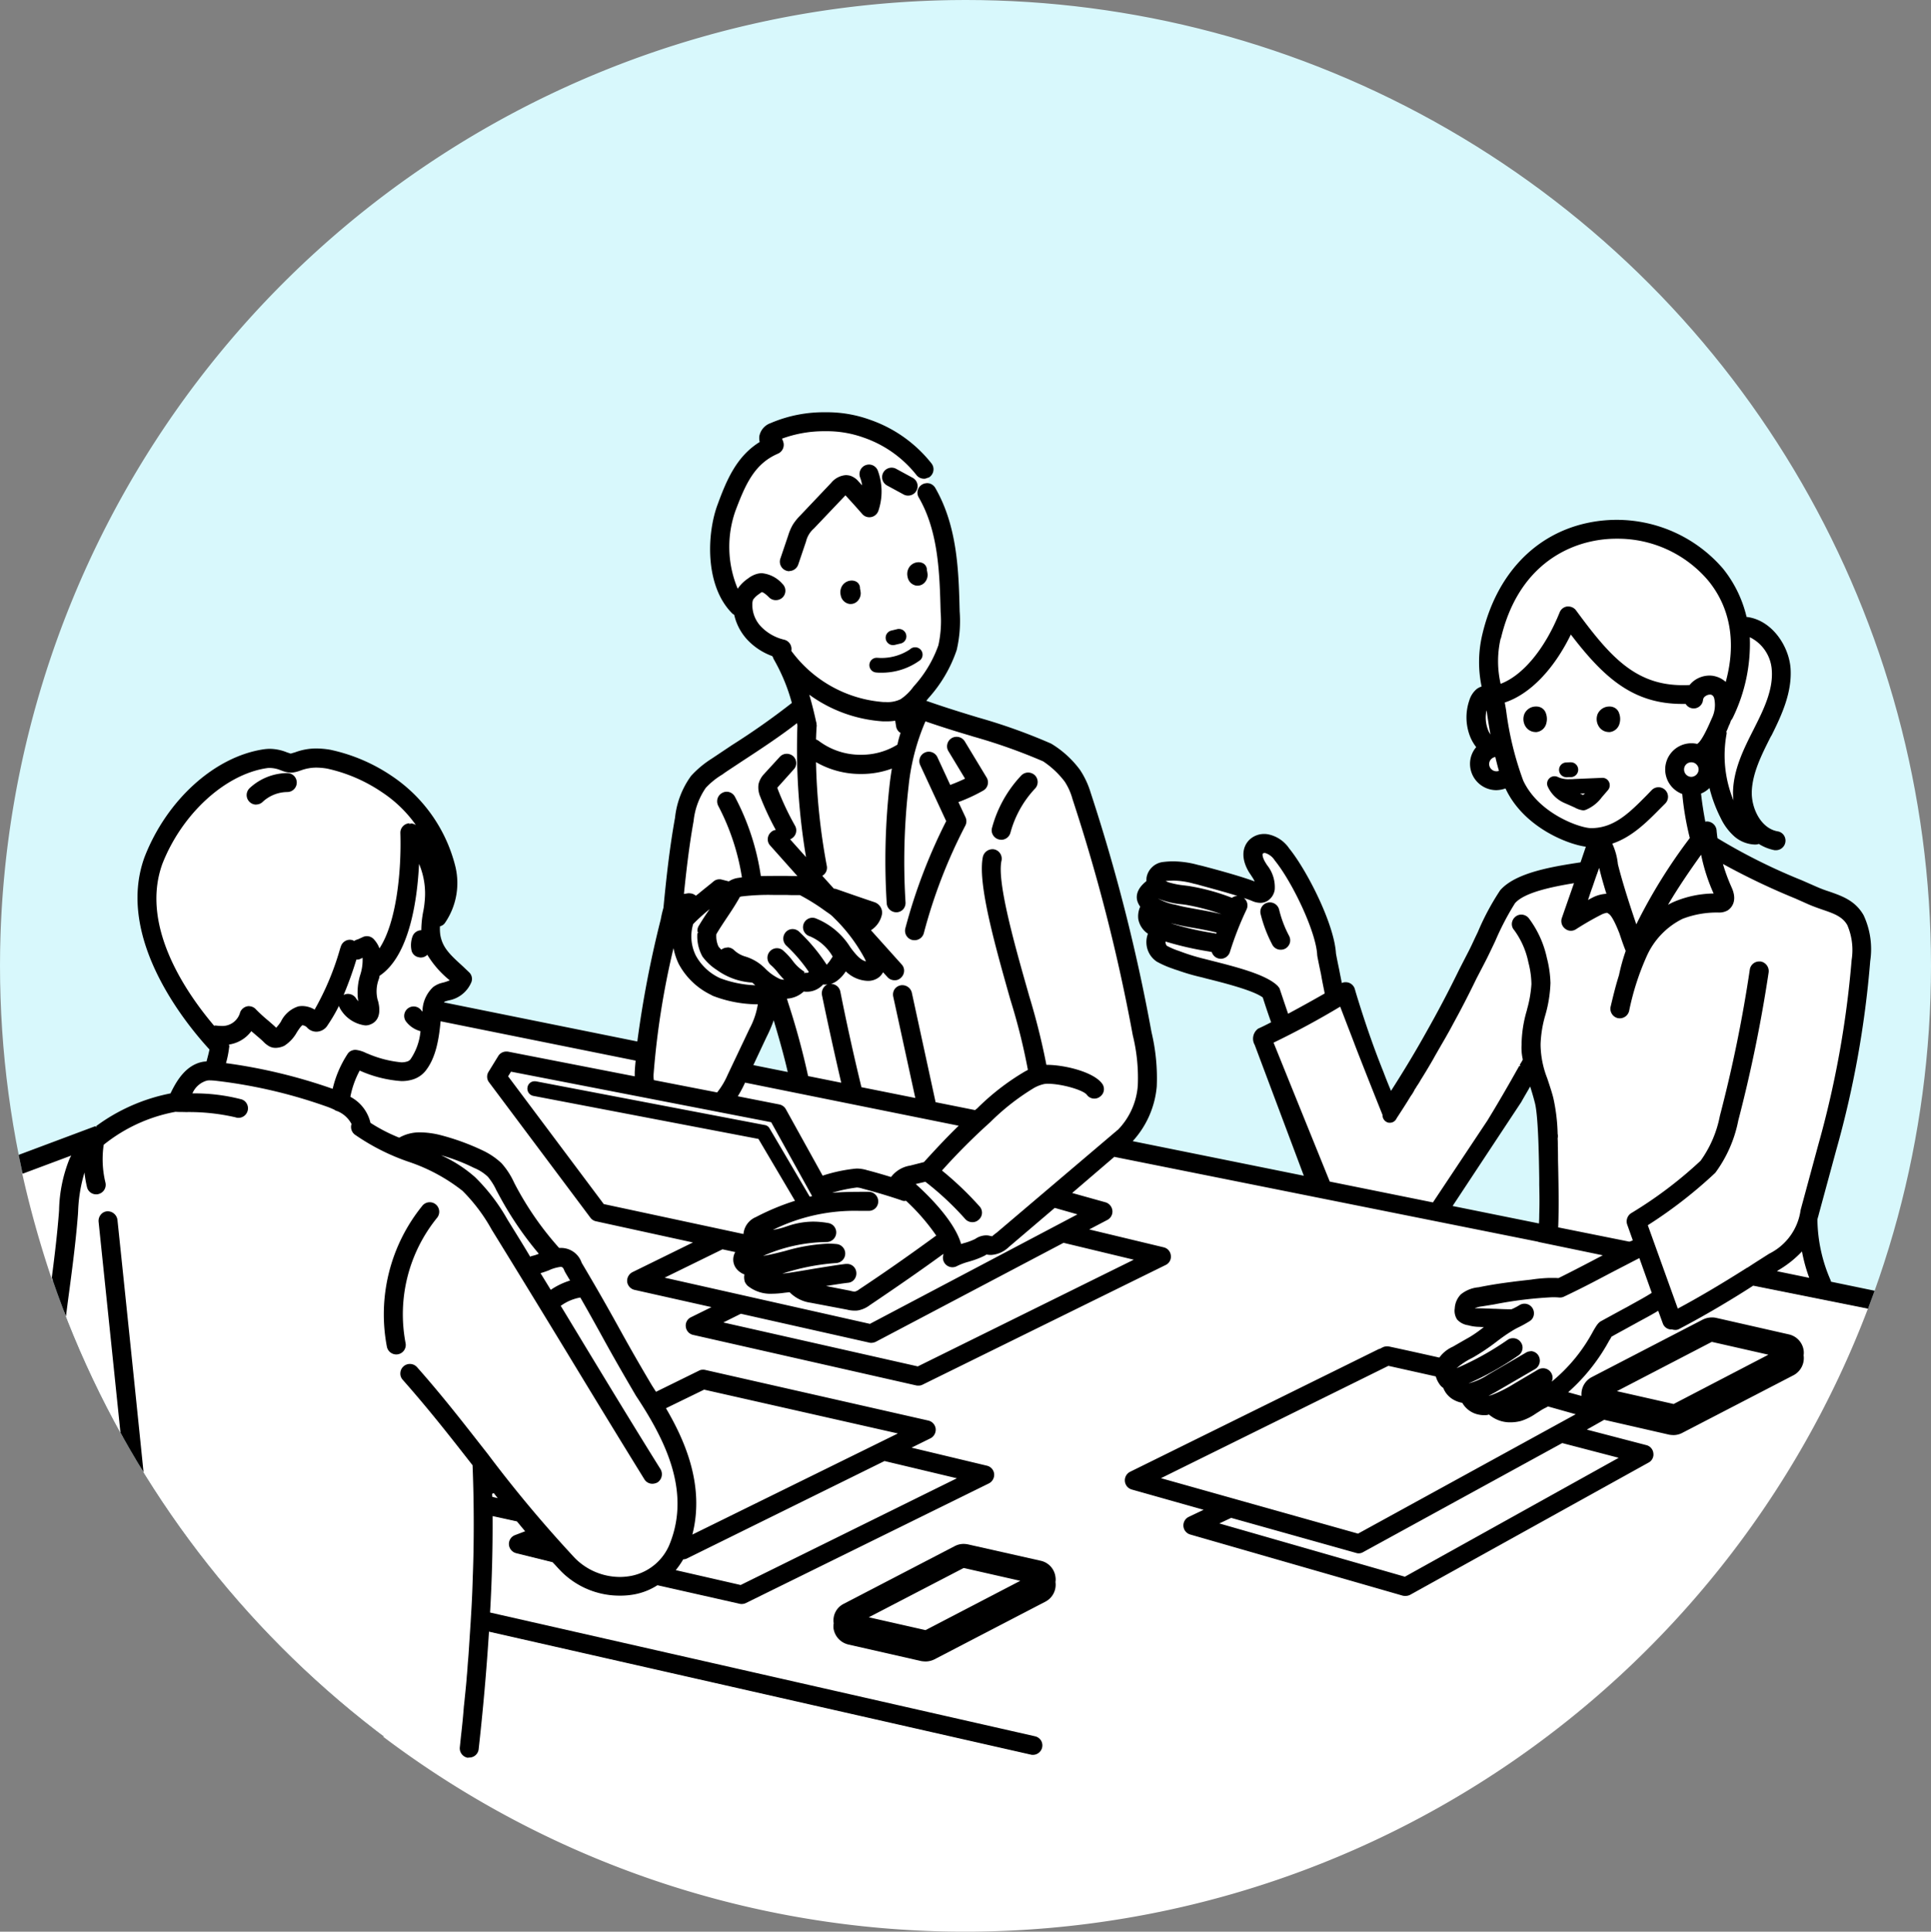 <svg xmlns="http://www.w3.org/2000/svg" xmlns:xlink="http://www.w3.org/1999/xlink" width="215.06" height="215.11" viewBox="0 0 215.06 215.11">
  <rect x="0" y="0" width="215.06" height="215.11" fill="#808080" stroke="none"/>
  <defs>
    <clipPath id="clip-path">
      <circle id="楕円形_49" data-name="楕円形 49" cx="107.53" cy="107.53" r="107.53" transform="translate(3.2 0)" fill="none"/>
    </clipPath>
  </defs>
  <g id="アートボード_67" data-name="アートボード 67" transform="translate(-3.2)">
    <path id="パス_19016" data-name="パス 19016" d="M11.43,128.46a6.018,6.018,0,0,0-.39.69,16.11,16.11,0,0,0-1.14,5.63l-.02.3c-.19,2.47-.49,4.99-.84,7.57a114.471,114.471,0,0,1-3.38-12.04l5.76-2.15Z" fill="#fff"/>
    <path id="パス_19017" data-name="パス 19017" d="M120.62,175.62a1.754,1.754,0,0,1,0,.56v.02a1.953,1.953,0,0,1-1.05,2.04l-12.37,6.43a2.009,2.009,0,0,1-.92.22,3.42,3.42,0,0,1-.45-.04L97.7,183a2.039,2.039,0,0,1-1.55-1.7,2.443,2.443,0,0,1,.02-.54l-.02-.04a1.969,1.969,0,0,1,1.08-2.02l12.37-6.43a1.994,1.994,0,0,1,1.38-.17l8.13,1.83a1.992,1.992,0,0,1,1.53,1.7Z" fill="#fde983"/>
    <path id="パス_19018" data-name="パス 19018" d="M120.62,175.62a1.754,1.754,0,0,1,0,.56v.02a1.953,1.953,0,0,1-1.05,2.04l-12.37,6.43a2.009,2.009,0,0,1-.92.22,3.42,3.42,0,0,1-.45-.04L97.7,183a2.039,2.039,0,0,1-1.55-1.7,2.443,2.443,0,0,1,.02-.54l-.02-.04a1.969,1.969,0,0,1,1.08-2.02l12.37-6.43a1.994,1.994,0,0,1,1.38-.17l8.13,1.83a1.992,1.992,0,0,1,1.53,1.7Z" fill="none"/>
    <path id="パス_19019" data-name="パス 19019" d="M166.13,156.12l-11.27,8.24a1.048,1.048,0,0,1-.56.17.9.9,0,0,1-.24-.02l-13.83-3.81a2.05,2.05,0,0,1-.19.15l-7.89,3.81,25.66-12.67c1.81.41,3.59.8,5.4,1.2a2.694,2.694,0,0,0,.39.86,1.7,1.7,0,0,0,.45.47,2.47,2.47,0,0,0,.95,1.16,2.867,2.867,0,0,0,1.14.43Z" fill="#fff"/>
    <path id="パス_19020" data-name="パス 19020" d="M198.5,143.08c-2.5,1.57-5.46,3.33-8.3,4.82a.73.73,0,0,1-.43.11,1.351,1.351,0,0,1-.28-.04c-.02,0-.06.02-.09.02a.925.925,0,0,1-.88-.62l-.56-1.55c-.69.43-1.51.86-2.69,1.51-.73.41-1.59.86-2.65,1.46-.07.11-.15.26-.28.45a20.935,20.935,0,0,1-4.73,5.89l1.87.52v-.11a1.14,1.14,0,0,1-.02-.26,2.009,2.009,0,0,1,1.08-1.78l12.37-6.41a2.119,2.119,0,0,1,1.38-.19l8.13,1.85a2.013,2.013,0,0,1,1.55,1.7,1.756,1.756,0,0,1-.02.56l.02.02a2.013,2.013,0,0,1-1.08,2.04l-12.37,6.41a1.979,1.979,0,0,1-.93.24,3.421,3.421,0,0,1-.45-.04l-7.25-1.66-2.28,1.25,6.92,1.81a.918.918,0,0,1,.69.8.879.879,0,0,1-.47.92l-26.56,14.73a1.15,1.15,0,0,1-.71.09l-23.7-6.82a.931.931,0,0,1-.67-.82.9.9,0,0,1,.54-.92l1.94-.92-8.32-2.34a.937.937,0,0,1-.15-1.74l27.72-13.68.02.02.41-.22a.942.942,0,0,1,.62-.06c1.89.41,3.76.82,5.66,1.25a3.151,3.151,0,0,1,.24-.3,3.951,3.951,0,0,1,1.33-.97c.82-.47,1.53-.88,1.76-1.01a15.675,15.675,0,0,0,1.74-1.23.81.81,0,0,0-.13.06l-.95-.24h.45a5.1,5.1,0,0,1-1.25-.17,1.889,1.889,0,0,1-1.14-.58,1.652,1.652,0,0,1-.26-1.18,2.343,2.343,0,0,1,.65-1.48c.39-.39.82-.52,1.91-.75,1.89-.39,3.4-.56,3.91-.62,1.03-.13.77-.09,1.91-.22a17.212,17.212,0,0,1,2.04-.19c.41,0,.75,0,.99.02,1.72-.82,3.16-1.59,4.69-2.39.19-.11.41-.22.62-.32-2.5-.52-4.99-1.03-7.48-1.55v-.02l-47.16-9.44a.5.5,0,0,0-.13-.04l-4.95,4.22,3.94,1.1a.959.959,0,0,1,.67.82.933.933,0,0,1-.5.92l-2.3,1.2,8.6,2.06a.916.916,0,0,1,.71.82.887.887,0,0,1-.52.92l-27.08,13.33a1.05,1.05,0,0,1-.63.07l-24.86-5.63a.935.935,0,0,1-.19-1.75l2.58-1.27-8.9-2a.932.932,0,0,1-.21-1.75l7.05-3.46-11.14-2.43a.889.889,0,0,1-.54-.34L57.73,120.5a.886.886,0,0,1-.04-1.05l1.08-1.74a.956.956,0,0,1,.97-.43L74,120.05a5.981,5.981,0,0,1,0-.6c.02-.45.06-.92.11-1.4l-21.96-4.43c-.22,2.39-.6,4.28-1.7,5.63a2.787,2.787,0,0,1-1.33.88c-1.85.58-4.47-.45-5.89-1.01h-.04a10.584,10.584,0,0,0-1.12,3.12,4.4,4.4,0,0,1,2.26,2.86,16.743,16.743,0,0,0,3.33,1.76,6.045,6.045,0,0,1,4.54-.3,26.3,26.3,0,0,1,4.69,1.7,7.519,7.519,0,0,1,2.06,1.4,8.2,8.2,0,0,1,1.33,2.02l.09.19a35.076,35.076,0,0,0,5.03,7.27,2.3,2.3,0,0,1,2.45,1.57c1.89,3.2,2.93,5.03,3.91,6.82s2,3.63,3.91,6.84c.17.28.34.54.52.82l4.86-2.39a.893.893,0,0,1,.62-.09l24.86,5.63a.936.936,0,0,1,.73.82.983.983,0,0,1-.52.95l-2.41,1.18,8.73,2.09a.914.914,0,0,1,.71.8.966.966,0,0,1-.52.95L86.17,178.46a1.013,1.013,0,0,1-.41.09.858.858,0,0,1-.22-.02l-9.14-2.06a8,8,0,0,1-2.47.99,8.475,8.475,0,0,1-1.81.17,9.091,9.091,0,0,1-6.39-2.67v-.02h-.02c-.32-.34-.62-.69-.95-1.01-.04,0-.11-.02-.15-.02l-3.96-1.01a.96.96,0,0,1-.71-.86.95.95,0,0,1,.6-.92l1.29-.49c-.37-.41-.69-.82-1.03-1.23l-2.92-.67c.02,3.57-.07,7.18-.28,10.99l60.78,13.81a.925.925,0,0,1-.19,1.83.82.82,0,0,1-.22-.02L57.49,181.62c-.26,4.09-.62,8.43-1.16,13.21a.916.916,0,0,1-.92.84H55.3a.946.946,0,0,1-.82-1.03c.04-.41.09-.84.13-1.25H45.86a107.567,107.567,0,0,0,165.39-47.7l-12.8-2.56Zm-77.88,33.1v.02a1.953,1.953,0,0,1-1.05,2.04l-12.37,6.43a2.009,2.009,0,0,1-.92.22,3.42,3.42,0,0,1-.45-.04L97.7,183a2.039,2.039,0,0,1-1.55-1.7,2.443,2.443,0,0,1,.02-.54l-.02-.04a1.969,1.969,0,0,1,1.08-2.02l12.37-6.43a1.994,1.994,0,0,1,1.38-.17l8.13,1.83a1.992,1.992,0,0,1,1.53,1.7,1.754,1.754,0,0,1,0,.56Z" fill="#fff"/>
    <path id="パス_19021" data-name="パス 19021" d="M169.68,123.66c-.24.39-.45.75-.69,1.14-2.04,3.08-4.09,6.13-6.13,9.2l-11.64-2.34c-1.79-4.41-3.57-8.8-5.35-13.23a.341.341,0,0,1,.24-.09.361.361,0,0,1,.32.19c.07.13.15.24.22.37l7.42,1.7a.379.379,0,0,1,.17-.26.406.406,0,0,1,.54.15,2.275,2.275,0,0,1,.22.32l.11.02c-.75-2.86-1.7-6.04-2.56-8.95.6,1.59,1.23,3.18,1.83,4.77.97,2.49,1.96,4.99,2.95,7.48a.69.69,0,0,0,1.33.3c.52-.8,1.05-1.61,1.55-2.45l.02-.02a.373.373,0,0,1,.45-.02.358.358,0,0,1,.15.19l7.72,1.76c.06-.13.15-.26.21-.39a.4.4,0,0,1,.47-.28.394.394,0,0,1,.28.49,3.449,3.449,0,0,1-.19.34l.06.02a3.909,3.909,0,0,0,.3-.45Z" fill="#fff"/>
    <path id="パス_19022" data-name="パス 19022" d="M110.21,125.3c-1.27,1.23-2.43,2.45-4.09,4.24l-1.5.39a3.269,3.269,0,0,0-2.06,1.2.16.16,0,0,0-.04.11c-.93-.28-1.85-.56-2.77-.8a3.552,3.552,0,0,0-1.18-.17,17.352,17.352,0,0,0-3.81.82l-4.15-7.51a.963.963,0,0,0-.64-.45l-4.8-.95a11.28,11.28,0,0,0,.9-1.66l.04-.09,24.11,4.86Z" fill="#fff"/>
    <g id="グループ_2228" data-name="グループ 2228" clip-path="url(#clip-path)">
      <path id="パス_19023" data-name="パス 19023" d="M110.73,0A107.65,107.65,0,0,0,5.29,128.76c.13.62.26,1.25.39,1.85l5.76-2.15a6.018,6.018,0,0,0-.39.69,16.11,16.11,0,0,0-1.14,5.63l-.02.3c-.19,2.47-.49,4.99-.84,7.57.45,1.27.9,2.52,1.4,3.74a104.2,104.2,0,0,0,6.32,13.48c.73,1.33,1.51,2.62,2.28,3.91a107.948,107.948,0,0,0,26.86,29.55h8.75c-.04.41-.09.84-.13,1.25a.933.933,0,0,0,.82,1.03h.11a.908.908,0,0,0,.92-.84c.54-4.77.9-9.12,1.16-13.21l60.48,13.72a.784.784,0,0,0,.22.02.894.894,0,0,0,.9-.71.907.907,0,0,0-.71-1.12L57.65,179.66c.22-3.81.3-7.42.28-10.99l2.92.67c.34.41.67.82,1.03,1.23l-1.29.49a.945.945,0,0,0-.6.92.96.96,0,0,0,.71.86l3.96,1.01a1.389,1.389,0,0,0,.15.02c.32.32.62.67.95,1.01h.02v.02a9.117,9.117,0,0,0,6.39,2.67,8.535,8.535,0,0,0,1.81-.17,8,8,0,0,0,2.47-.99l9.14,2.06a.82.82,0,0,0,.22.02.871.871,0,0,0,.41-.09l27.08-13.33a.973.973,0,0,0,.52-.95.914.914,0,0,0-.71-.8l-8.73-2.09,2.41-1.18a.991.991,0,0,0,.52-.95.936.936,0,0,0-.73-.82l-24.86-5.63a.885.885,0,0,0-.62.09l-4.86,2.39c-.17-.28-.34-.54-.52-.82-1.91-3.2-2.92-5.05-3.91-6.84s-2.02-3.61-3.91-6.82a2.3,2.3,0,0,0-2.45-1.57,35.076,35.076,0,0,1-5.03-7.27l-.09-.19A8.495,8.495,0,0,0,59,129.6a7.747,7.747,0,0,0-2.06-1.4,26.3,26.3,0,0,0-4.69-1.7,6.047,6.047,0,0,0-4.54.3,16.743,16.743,0,0,1-3.33-1.76,4.4,4.4,0,0,0-2.26-2.86,10.306,10.306,0,0,1,1.12-3.12h.04c1.42.56,4.04,1.59,5.89,1.01a2.741,2.741,0,0,0,1.33-.88c1.1-1.35,1.48-3.25,1.7-5.63l21.96,4.43c-.04.47-.09.95-.11,1.4a5.99,5.99,0,0,0,0,.6l-14.26-2.77a.964.964,0,0,0-.97.43l-1.08,1.74a.9.9,0,0,0,.04,1.05l11.29,15.08a.889.889,0,0,0,.54.34l11.14,2.43-7.05,3.46a.973.973,0,0,0-.52.95.96.96,0,0,0,.73.8l8.9,2-2.58,1.27a.9.9,0,0,0-.52.95.914.914,0,0,0,.71.8l24.86,5.63a.9.9,0,0,0,.22.02.822.822,0,0,0,.41-.09l27.08-13.33a.9.9,0,0,0,.52-.92.916.916,0,0,0-.71-.82l-8.6-2.06,2.3-1.2a.958.958,0,0,0,.5-.92.945.945,0,0,0-.67-.82l-3.94-1.1,4.95-4.22a.5.5,0,0,0,.13.04l47.16,9.44v.02c2.49.52,4.99,1.03,7.48,1.55-.22.11-.43.22-.62.32-1.53.8-2.97,1.57-4.69,2.39-.24-.02-.58-.02-.99-.02a19.364,19.364,0,0,0-2.04.19c-1.14.13-.88.09-1.91.22-.52.06-2.02.24-3.91.62-1.1.24-1.53.37-1.91.75a2.343,2.343,0,0,0-.65,1.48,1.652,1.652,0,0,0,.26,1.18,1.889,1.889,0,0,0,1.14.58,5.1,5.1,0,0,0,1.25.17h-.45l.95.24a.875.875,0,0,1,.13-.06,15.673,15.673,0,0,1-1.74,1.23c-.24.13-.95.54-1.76,1.01a3.821,3.821,0,0,0-1.33.97,3.153,3.153,0,0,0-.24.3c-1.89-.43-3.76-.84-5.66-1.25a1.08,1.08,0,0,0-.62.06l-.41.22-.02-.02L129.17,164a.939.939,0,0,0-.52.92.918.918,0,0,0,.67.82l8.32,2.34-1.94.92a.93.93,0,0,0,.13,1.74l23.7,6.82a1.14,1.14,0,0,0,.26.02,1,1,0,0,0,.45-.11l26.56-14.73a.887.887,0,0,0,.47-.92.918.918,0,0,0-.69-.8l-6.92-1.81,2.28-1.25,7.25,1.66a3.418,3.418,0,0,0,.45.04,2.01,2.01,0,0,0,.93-.24l12.37-6.41a2.043,2.043,0,0,0,1.08-2.04l-.02-.02a1.757,1.757,0,0,0,.02-.56,2.013,2.013,0,0,0-1.55-1.7l-8.13-1.85a2.194,2.194,0,0,0-1.38.19l-12.37,6.41a2.021,2.021,0,0,0-1.08,1.78,1.14,1.14,0,0,0,.02.26v.11l-1.87-.52a20.752,20.752,0,0,0,4.73-5.89c.13-.19.21-.34.28-.45,1.05-.6,1.91-1.05,2.65-1.46,1.18-.65,2-1.08,2.69-1.51l.56,1.55a.912.912,0,0,0,.88.62c.02,0,.06-.02.09-.02a1.35,1.35,0,0,0,.28.04.73.73,0,0,0,.43-.11c2.84-1.48,5.81-3.25,8.3-4.82l12.8,2.56c.24-.58.45-1.16.64-1.76A107.5,107.5,0,0,0,110.73,0ZM86.06,120.52l.04-.09,24.11,4.86c-1.27,1.23-2.43,2.45-4.09,4.24l-1.5.39a3.269,3.269,0,0,0-2.06,1.2.16.16,0,0,0-.04.11c-.93-.28-1.85-.56-2.77-.8a3.552,3.552,0,0,0-1.18-.17,17.352,17.352,0,0,0-3.81.82l-4.15-7.51a.963.963,0,0,0-.64-.45l-4.8-.95a11.28,11.28,0,0,0,.9-1.66Zm65.16,11.14c-1.79-4.41-3.57-8.8-5.35-13.23a.341.341,0,0,1,.24-.09.361.361,0,0,1,.32.19c.07.13.15.24.22.37l7.42,1.7a.379.379,0,0,1,.17-.26.406.406,0,0,1,.54.15,2.275,2.275,0,0,1,.22.32l.11.02c-.75-2.86-1.7-6.04-2.56-8.95.6,1.59,1.23,3.18,1.83,4.77.97,2.49,1.96,4.99,2.95,7.48a.69.69,0,0,0,1.33.3c.52-.8,1.05-1.61,1.55-2.45l.02-.02a.373.373,0,0,1,.45-.02.358.358,0,0,1,.15.19l7.72,1.76c.06-.13.15-.26.21-.39a.4.4,0,0,1,.47-.28.394.394,0,0,1,.28.49,3.449,3.449,0,0,1-.19.34l.06.02a3.909,3.909,0,0,0,.3-.45c-.24.39-.45.75-.69,1.14-2.04,3.08-4.09,6.13-6.13,9.2l-11.64-2.34Zm6.58,20.32c1.81.41,3.59.8,5.4,1.2a2.694,2.694,0,0,0,.39.86,1.7,1.7,0,0,0,.45.47,2.47,2.47,0,0,0,.95,1.16,2.867,2.867,0,0,0,1.14.43l-11.27,8.24a1.048,1.048,0,0,1-.56.17.9.9,0,0,1-.24-.02l-13.83-3.81a2.05,2.05,0,0,1-.19.15l-7.89,3.81,25.66-12.67Z" fill="#d8f8fc"/>
      <path id="パス_19024" data-name="パス 19024" d="M169.89,86.15a1.061,1.061,0,0,1-1.06-1.06,1.034,1.034,0,0,1,1-1.05h0a.12.12,0,0,1,.12.09c.14.59.3,1.17.47,1.74a.1.1,0,0,1-.06.14,1.021,1.021,0,0,1-.48.13Z" fill="#fff"/>
      <path id="パス_19025" data-name="パス 19025" d="M167.52,147.78a.119.119,0,0,1-.09-.13.12.12,0,0,1,.12-.11H168a4.519,4.519,0,0,0,.52.02h.27a.126.126,0,0,1,.12.09.115.115,0,0,1-.05.14c-.1.09-.13.12-.17.15,0,0-.09.04-.09.05a.338.338,0,0,1-.12.04l-.96-.24Z" fill="#fff"/>
      <path id="パス_19026" data-name="パス 19026" d="M171.99,156.45a.164.164,0,0,1-.15-.08c-.02-.06-.03-.11.02-.14.31-.17.62-.35.92-.53l2.69-1.58a.807.807,0,0,0,.29-1.11.822.822,0,0,0-.7-.4.839.839,0,0,0-.41.11l-2.69,1.58a14.556,14.556,0,0,1-2.39,1.22,3.036,3.036,0,0,1-1.01.21,1.549,1.549,0,0,1-.22-.01.108.108,0,0,1-.1-.1.136.136,0,0,1,.07-.13,13.484,13.484,0,0,0,1.58-.83l4.17-2.44a.81.81,0,0,0-.41-1.51.869.869,0,0,0-.41.11l-4.17,2.44a6.356,6.356,0,0,1-2.58,1.05h-.13a2.009,2.009,0,0,1-.25-.01.11.11,0,0,1-.1-.11.127.127,0,0,1,.07-.13,33.077,33.077,0,0,0,6.08-3.34.814.814,0,0,0-.47-1.48.746.746,0,0,0-.46.15,31.161,31.161,0,0,1-6.19,3.36h-.05a.139.139,0,0,1-.1-.05.12.12,0,0,1,0-.15,6.017,6.017,0,0,1,2.09-1.57l.31-.17a22.524,22.524,0,0,0,2.38-1.61c.53-.39,1.08-.8,1.64-1.16.27-.17.59-.34.93-.51.4-.21.79-.41,1.16-.64a.851.851,0,0,0,.36-.51.817.817,0,0,0-.11-.61.809.809,0,0,0-.69-.38.749.749,0,0,0-.43.13,9.77,9.77,0,0,1-.86.47l-.11-.11V146h-.17c-.29,0-.82-.02-1.3-.04l-.93-.04c-.44-.02-.86-.04-1.19-.04h-.3a3.1,3.1,0,0,1-.58-.03.087.087,0,0,1-.08-.06.117.117,0,0,1,0-.1.459.459,0,0,1,.11-.16,2.247,2.247,0,0,1,1.05-.34c.39-.06.85-.14,1.34-.22a46.238,46.238,0,0,1,6.56-.8q.42,0,.78.03h.04a.97.97,0,0,0,.39-.07c1.87-.88,3.38-1.68,4.98-2.52,1.11-.58,2.25-1.19,3.53-1.82a.434.434,0,0,0,.05-.01h.05a.121.121,0,0,1,.07.07l1.46,4.07a.115.115,0,0,1-.05.14c-.7.46-1.53.92-2.94,1.69-.76.42-1.68.92-2.82,1.55-.27.15-.41.39-.77,1.02-.88,1.51-2.92,5.04-6.47,6.8a10.354,10.354,0,0,0-.99.59,4.989,4.989,0,0,1-1.28.68l-.12.02Z" fill="#fff"/>
      <path id="パス_19027" data-name="パス 19027" d="M169.42,82.32a.123.123,0,0,1-.07-.02,2.262,2.262,0,0,1-.67-1.02,4.075,4.075,0,0,1-.02-2.65c.02-.05.08-.13.14-.13h0c.05,0,.12,0,.13.05l.03.13c.03.13.06.35.1.63l.02.11c.11.7.26,1.68.47,2.76a.154.154,0,0,1-.05.13.145.145,0,0,1-.07.02Z" fill="#fff"/>
      <path id="パス_19028" data-name="パス 19028" d="M179.49,88.78a.134.134,0,0,1-.05-.01l-.85-.38a.121.121,0,0,1-.07-.13.118.118,0,0,1,.11-.1l1.43-.06a.123.123,0,0,1,.11.07.14.14,0,0,1-.02.14,2.066,2.066,0,0,1-.59.46c-.02,0-.04.01-.06.01Z" fill="#fff"/>
      <path id="パス_19029" data-name="パス 19029" d="M182.56,80.08Z" fill="#fff"/>
      <path id="パス_19030" data-name="パス 19030" d="M190.59,76.56c-5.43,0-8.3-3.34-12.05-8.43a.81.81,0,0,0-.66-.33h-.1a.822.822,0,0,0-.65.5c-1.68,4.19-4.24,7.23-6.84,8.15h-.04a.073.073,0,0,1-.06-.02.155.155,0,0,1-.06-.08,11.509,11.509,0,0,1,0-5.26.425.425,0,0,1,.02-.11c1.88-7.89,7.15-10.2,10.11-10.88a13.758,13.758,0,0,1,13.42,4.45c2.55,3.14,3.21,7.18,1.91,11.68a.135.135,0,0,1-.09.09h-.03a.127.127,0,0,1-.09-.04,2.321,2.321,0,0,0-1.15-.71,2.293,2.293,0,0,0-.64-.08,2.668,2.668,0,0,0-1.52.49,3.042,3.042,0,0,0-.53.5,5.92,5.92,0,0,1-.96.07Z" fill="#fff"/>
      <path id="パス_19031" data-name="パス 19031" d="M196.58,90.21s-.09-.02-.11-.07a13.523,13.523,0,0,1-1.2-8.46,1.045,1.045,0,0,0,0-.25.879.879,0,0,1,.05-.15l.24-.55a5.143,5.143,0,0,0,.2-.55.27.27,0,0,1,.05-.11.94.94,0,0,0,.18-.24,18.119,18.119,0,0,0,1.85-9.05.116.116,0,0,1,.04-.1.114.114,0,0,1,.08-.03h.03a4.507,4.507,0,0,1,2.8,3.94c.15,2.18-.81,4.29-1.9,6.43l-.11.22c-1.1,2.17-2.24,4.4-2.3,6.91a6.913,6.913,0,0,0,.22,1.89.114.114,0,0,1-.08.14h-.04Z" fill="#fff"/>
      <path id="パス_19032" data-name="パス 19032" d="M189.94,146.02s-.06-.04-.07-.07l-3.42-9.51a.132.132,0,0,1,.05-.15,50.107,50.107,0,0,0,7.54-5.85,14.235,14.235,0,0,0,2.51-5.74,159.047,159.047,0,0,0,3.37-16.46.845.845,0,0,0-.7-.94h-.1a.811.811,0,0,0-.81.7,155.79,155.79,0,0,1-3.34,16.3,12.745,12.745,0,0,1-2.2,5.1,47.81,47.81,0,0,1-7.73,5.86.847.847,0,0,0-.4.99l.67,1.87a.124.124,0,0,1-.05.15,2.978,2.978,0,0,1-.51.24h-.03a.18.18,0,0,1-.1-.02l-8.02-1.61a.119.119,0,0,1-.1-.12c.09-2.14.04-4.83,0-6.79,0-.4-.02-.78-.02-1.16,0-.42-.01-.82-.02-1.21,0-.28,0-.56-.02-.85l.02-.16a.774.774,0,0,0-.02-.3,19.839,19.839,0,0,0-.47-3.97c-.14-.56-.32-1.12-.5-1.67l-.17-.51a10.691,10.691,0,0,1-.75-3.74v-.14a12.13,12.13,0,0,1,.54-3.32,14.865,14.865,0,0,0,.56-3.47,11.932,11.932,0,0,0-.34-2.53l-.04-.15a10.986,10.986,0,0,0-2-4.41.851.851,0,0,0-.63-.29.784.784,0,0,0-.51.19.826.826,0,0,0-.3.56.742.742,0,0,0,.2.58,9.151,9.151,0,0,1,1.63,3.68l.07.29a9.874,9.874,0,0,1,.28,2.19,13.017,13.017,0,0,1-.49,2.84l-.03.14a13.9,13.9,0,0,0-.58,3.81,6.819,6.819,0,0,0,.13,1.64.528.528,0,0,1-.09.19,3.3,3.3,0,0,0-.16.29,2.141,2.141,0,0,0-.1.22l-.18.06.11.05a36,36,0,0,1-2.85,4.92c-.08.14-.18.28-.28.43a.171.171,0,0,1-.13.07h-.02a.226.226,0,0,1-.11-.08c-.01-.03-.04-.08-.02-.12.07-.12.13-.22.19-.34a.2.2,0,0,0-.01-.15.339.339,0,0,0-.2-.17h-.02a.291.291,0,0,0-.3.2c-.04.08-.08.15-.12.22a1.14,1.14,0,0,0-.1.19.123.123,0,0,1-.11.07h-.03l-7.72-1.76s-.08-.05-.09-.09a.2.2,0,0,0-.1-.12.23.23,0,0,0-.14-.04.38.38,0,0,0-.18.06.21.21,0,0,1-.11.04.123.123,0,0,1-.11-.07.148.148,0,0,1,0-.13q.15-.21.3-.45l.19-.3s.05-.09.06-.11a.986.986,0,0,0,.13-.2,8.086,8.086,0,0,0,.46-.73c.49-.76.94-1.52,1.37-2.29.45-.78.9-1.55,1.33-2.34l.26-.46c.23-.42.47-.83.69-1.26.88-1.68,1.74-3.35,2.56-4.97l.93-1.79c.33-.63.71-1.44,1.12-2.29l.06-.13a30.062,30.062,0,0,1,2.21-4.22c1.09-1.27,4.11-1.9,6.91-2.34h.02a.127.127,0,0,1,.09.04.106.106,0,0,1,.02.12c-.5,1.44-.99,2.86-1.42,4.09a.783.783,0,0,0,.28.89.778.778,0,0,0,.94.06c.77-.49,2.43-1.46,2.94-1.69a2.141,2.141,0,0,1,.63-.18.728.728,0,0,1,.37.17,5.482,5.482,0,0,1,1.25,2.27c.26.78.5,1.46.71,2.04-.33,1.04-.57,1.9-.75,2.73-.36,1.2-.65,2.37-.92,3.5a.846.846,0,0,0,.61,1.03c.11.01.15.02.19.02a.828.828,0,0,0,.78-.64,28.3,28.3,0,0,1,1.97-6.13,8.753,8.753,0,0,1,4.12-4.29,10.949,10.949,0,0,1,4.11-.72,1.776,1.776,0,0,0,.87-.2c.32-.2,1.01-.84.36-2.27a20.49,20.49,0,0,1-1.06-2.92.125.125,0,0,1,.04-.13.108.108,0,0,1,.07-.03.073.073,0,0,1,.06.02,74.325,74.325,0,0,0,8.29,3.99l1.57.7c.42.17.83.32,1.22.46l.25.09c1.27.44,2.28.78,2.86,1.82a7.2,7.2,0,0,1,.51,4.03,109.239,109.239,0,0,1-3.75,20.71l-1.94,7.16a8.675,8.675,0,0,1-1.16,2.92,8.457,8.457,0,0,1-2.44,2.1s-1.93,1.24-2.41,1.55a.862.862,0,0,0-.19.11c-2.98,1.87-5.5,3.36-7.73,4.55-.02,0-.04.01-.06.01h-.04Z" fill="#fff"/>
      <path id="パス_19033" data-name="パス 19033" d="M185.42,103.39s-.09-.03-.11-.08c-.68-1.97-1.6-4.79-2.17-7.01a6.961,6.961,0,0,0-.65-2.35.091.091,0,0,1,0-.1.114.114,0,0,1,.08-.07c2.18-.68,3.81-2.33,5.38-3.92l.54-.54a.82.82,0,0,0,.24-.57.779.779,0,0,0-.24-.57.82.82,0,0,0-.57-.24.779.779,0,0,0-.57.24l-.55.55c-2,2.03-3.73,3.77-6.41,3.77-1.27,0-6.02-1.64-7.79-5.45a35.668,35.668,0,0,1-1.92-7.87c-.06-.36-.1-.64-.13-.8-.01-.06-.01-.29.05-.31,2.79-.87,5.49-3.66,7.4-7.67a.145.145,0,0,1,.1-.07h.01a.139.139,0,0,1,.1.05c3.75,4.94,6.98,7.8,12.37,7.8h.43a.125.125,0,0,1,.11.06.824.824,0,0,0,.63.43h0a.805.805,0,0,0,.87-.74.907.907,0,0,1,.4-.61,1.076,1.076,0,0,1,.6-.2.443.443,0,0,1,.2.03.672.672,0,0,1,.34.2,1.06,1.06,0,0,1,.19.45,3.622,3.622,0,0,1-.28,2.28l-.15.34c-.72,1.67-1.26,2.54-1.65,2.65-.02,0-.08.03-.11.03h0a2.494,2.494,0,0,0-.59-.07,2.675,2.675,0,0,0-.86,5.21.117.117,0,0,1,.08.11,30.984,30.984,0,0,0,.84,4.97.139.139,0,0,1-.02.11,59.4,59.4,0,0,0-6.09,9.9.123.123,0,0,1-.11.07h0Zm-9.09-16.71a.544.544,0,0,0-.39.15.587.587,0,0,0-.14.66,3.416,3.416,0,0,0,1.75,1.7c.51.22.87.38,1.11.49a2.469,2.469,0,0,0,.84.3.643.643,0,0,0,.22-.04,4.1,4.1,0,0,0,1.68-1.32l.69-.8a.581.581,0,0,0,.08-.63.558.558,0,0,0-.52-.33l-3.06.13c-.19,0-.4.02-.61.02a3.042,3.042,0,0,1-1.38-.26.555.555,0,0,0-.28-.07Zm1.8-1.55a4.521,4.521,0,0,0-.52.02.573.573,0,0,0-.54.61.58.58,0,0,0,.58.54c.19-.01.35-.02.5-.02a.566.566,0,0,0,.57-.58.58.58,0,0,0-.58-.58v0Zm4.34-6.21a1.182,1.182,0,0,0-1.11.69,1.322,1.322,0,0,0,.09,1.13,1.093,1.093,0,0,0,.92.54.97.97,0,0,0,.17-.01,1.051,1.051,0,0,0,.82-.79,1.562,1.562,0,0,0-.05-.98.876.876,0,0,0-.38-.46,1.03,1.03,0,0,0-.45-.11Zm-8.18,0a1.133,1.133,0,0,0-1.09.69,1.288,1.288,0,0,0,.09,1.13,1.093,1.093,0,0,0,.92.54.97.97,0,0,0,.17-.01,1.04,1.04,0,0,0,.81-.79,1.6,1.6,0,0,0-.05-.99.853.853,0,0,0-.38-.45,1.03,1.03,0,0,0-.45-.11l-.02-.12v.12Z" fill="#fff"/>
      <path id="パス_19034" data-name="パス 19034" d="M154.36,171.03l-22.24-6.26s-.08-.06-.09-.11a.121.121,0,0,1,.07-.12l7.89-3.81a1.472,1.472,0,0,0,.16-.13.122.122,0,0,1,.09-.03h.03l13.83,3.81a.65.65,0,0,0,.21.02.932.932,0,0,0,.49-.15l11.26-8.23a.31.31,0,0,1,.07-.02h.03c.03,0,.06.03.08.06a2.451,2.451,0,0,0,1.74,1.25,2.736,2.736,0,0,0,.58.04,4.069,4.069,0,0,0,.47-.04h.03c.04,0,.1,0,.12.03a3.344,3.344,0,0,0,2.24.81,4.115,4.115,0,0,0,1.13-.15,6.234,6.234,0,0,0,1.55-.77l.44-.28a3.814,3.814,0,0,1,.58-.34,2.3,2.3,0,0,0,.41-.23.142.142,0,0,1,.06-.02.182.182,0,0,1,.11.04l3.34.93s.08.05.09.1a.131.131,0,0,1-.06.12l-24.62,13.46a.354.354,0,0,1-.06.01h-.03Z" fill="#fff"/>
      <path id="パス_19035" data-name="パス 19035" d="M200.75,141.74s-.09-.05-.1-.1a.154.154,0,0,1,.05-.13l.55-.36a11.163,11.163,0,0,0,2.6-2.15.109.109,0,0,1,.09-.04h.03a.117.117,0,0,1,.09.1,19.358,19.358,0,0,0,.92,3.34.128.128,0,0,1-.02.12.109.109,0,0,1-.09.04l-4.13-.83Z" fill="#fff"/>
      <path id="パス_19036" data-name="パス 19036" d="M106.23,181.76l-6.65-1.5s-.09-.05-.09-.1a.131.131,0,0,1,.06-.12l10.85-5.63a1.038,1.038,0,0,1,.12-.03l6.69,1.51s.09.05.09.1a.131.131,0,0,1-.06.12l-10.84,5.63a1.038,1.038,0,0,1-.12.03h-.05Z" fill="#fff"/>
      <path id="パス_19037" data-name="パス 19037" d="M154.97,120.94a1.324,1.324,0,0,1-.12-.12,1.035,1.035,0,0,0-.16-.23.3.3,0,0,0-.26-.16.353.353,0,0,0-.14.03.269.269,0,0,0-.11.17c0,.03-.03.06-.05.08a.145.145,0,0,1-.07.02h-.03l-7.42-1.7s-.07-.03-.08-.06c-.03-.06-.07-.12-.1-.17a1.179,1.179,0,0,1-.11-.19.261.261,0,0,0-.21-.13.207.207,0,0,0-.15.05.324.324,0,0,0-.14.2.119.119,0,0,1-.12.1.169.169,0,0,1-.14-.09l-.77-2.67a.111.111,0,0,1,.06-.14c2.63-1.27,5.12-2.62,7.63-4.12a.142.142,0,0,1,.06-.02h.04a.114.114,0,0,1,.07.08l.06.22c.83,2.79,1.76,5.94,2.5,8.73a.113.113,0,0,1-.03.11.149.149,0,0,1-.09.04l-.13-.02Z" fill="#fff"/>
      <path id="パス_19038" data-name="パス 19038" d="M159.6,175.81l-20.95-6.01s-.08-.06-.09-.11a.121.121,0,0,1,.07-.12l1.65-.79,14.01,3.91a.833.833,0,0,0,.22.03.868.868,0,0,0,.39-.1l22.26-12.16,6.68,1.7s.08.05.09.1a.131.131,0,0,1-.06.12l-24.18,13.41a.2.2,0,0,1-.06.02h-.03Z" fill="#fff"/>
      <path id="パス_19039" data-name="パス 19039" d="M146.55,113.19s-.06-.04-.07-.07c-.32-.94-.65-1.88-.94-2.82a.87.87,0,0,0-.08-.14.68.68,0,0,0-.11-.17c-1.25-1.25-4.49-2.07-7.34-2.79-1.23-.31-2.39-.6-3.03-.85l-.43-.16a10.873,10.873,0,0,1-1.57-.67.775.775,0,0,1-.23-.59.53.53,0,0,1,.07-.28.123.123,0,0,1,.11-.07h.04a34.919,34.919,0,0,0,4.87,1.15l.44.08s.09.04.1.09a.829.829,0,0,0,.53.6.691.691,0,0,0,.25.04.8.8,0,0,0,.77-.57,40.133,40.133,0,0,1,1.87-4.78.834.834,0,0,0,.03-.62.792.792,0,0,0-.42-.46.787.787,0,0,0-.87.12.114.114,0,0,1-.08.03h-.04a25.251,25.251,0,0,0-4.85-1.32l-.48-.06a8.088,8.088,0,0,1-1.85-.37,3.493,3.493,0,0,1-.34-.15.236.236,0,0,1-.14-.25c.01-.08.06-.17.22-.19a7.369,7.369,0,0,1,.82-.05,9.094,9.094,0,0,1,2.34.33l.47.12a60.78,60.78,0,0,1,6.11,1.83,2.226,2.226,0,0,0,.84.2,1.315,1.315,0,0,0,.7-.19,1.5,1.5,0,0,0,.67-1.08,3.718,3.718,0,0,0-.83-2.55l-.15-.23c-.24-.38-.56-1.09-.27-1.37a.518.518,0,0,1,.34-.12h.11a2.115,2.115,0,0,1,1.21.9c1.98,2.47,4.67,8.09,4.79,10.7a.41.41,0,0,0,.01.11c.14.76.26,1.35.38,1.94.14.67.26,1.28.41,2.05a.246.246,0,0,0,.04.11.178.178,0,0,1-.03.2c-1.35.8-2.8,1.6-4.31,2.39-.02,0-.04.01-.06.01h-.04Zm-1.93-12.46a.615.615,0,0,0-.19.02.809.809,0,0,0-.6.98,14.7,14.7,0,0,0,1.27,3.36.806.806,0,0,0,.72.43.746.746,0,0,0,.38-.1.831.831,0,0,0,.4-.48.788.788,0,0,0-.06-.62,12.72,12.72,0,0,1-1.13-2.97.8.8,0,0,0-.79-.62Z" fill="#fff"/>
      <path id="パス_19040" data-name="パス 19040" d="M138.13,104.12a23.69,23.69,0,0,1-6.03-1.66.474.474,0,0,1-.21-.21.121.121,0,0,1,.02-.14.109.109,0,0,1,.09-.04h.05a11.535,11.535,0,0,0,1.7.5l.4.1c.63.16,1.36.29,2.14.43.88.16,1.74.32,2.6.53.03,0,.06.03.08.06a.091.091,0,0,1,0,.1l-.12.35s-.06.08-.11.08l-.6-.11Z" fill="#fff"/>
      <path id="パス_19041" data-name="パス 19041" d="M139.49,102.13a.328.328,0,0,1-.06-.03c-.98-.25-1.97-.43-2.85-.59-.77-.14-1.48-.27-2.05-.41l-.42-.1a4.443,4.443,0,0,1-2.34-1,.135.135,0,0,1,0-.16,1.665,1.665,0,0,1,.13-.12.114.114,0,0,1,.08-.03.073.073,0,0,1,.06.02,4.5,4.5,0,0,0,.6.29,9.811,9.811,0,0,0,2.21.47l.47.06a24.731,24.731,0,0,1,4.33,1.17.121.121,0,0,1,.07.07.17.17,0,0,1,0,.1l-.09.21s-.06.07-.11.07h-.04Z" fill="#fff"/>
      <path id="パス_19042" data-name="パス 19042" d="M110.15,138.81a.1.1,0,0,1-.06-.02.124.124,0,0,1-.06-.08c-.62-2.42-3.56-5.44-5.2-6.84a.137.137,0,0,1-.04-.12.106.106,0,0,1,.09-.09l1.42-.36h.03c.03,0,.05,0,.07.03a33.036,33.036,0,0,1,4.52,4.23.825.825,0,0,0,.61.27.781.781,0,0,0,.54-.21.79.79,0,0,0,.27-.56.832.832,0,0,0-.2-.59,35.671,35.671,0,0,0-4.26-4.05.1.1,0,0,1-.04-.09c0-.03,0-.07.03-.09,2.09-2.28,3.42-3.62,5.47-5.5a25.553,25.553,0,0,1,4.97-3.85,3.693,3.693,0,0,1,1.17-.45,3.733,3.733,0,0,1,.5-.03c1.44,0,4.01.69,4.51,1.34a.824.824,0,0,0,.65.32.788.788,0,0,0,.49-.17.812.812,0,0,0,.15-1.14c-.93-1.21-4.06-1.96-5.89-1.96h-.21a.119.119,0,0,1-.12-.11,73.341,73.341,0,0,0-2-7.93c-1.5-5.31-3.56-12.57-3.02-15.01a.812.812,0,0,0-.62-.97,1.1,1.1,0,0,0-.18-.02.8.8,0,0,0-.79.64c-.63,2.84,1.32,9.72,3.04,15.79a69.7,69.7,0,0,1,1.97,7.86c.01.06,0,.18-.04.21-.13.06-.26.13-.39.2a26.732,26.732,0,0,0-5.3,4.09l-.28.26a.219.219,0,0,1-.08.03l-4.55-.91c-.05,0-.08-.05-.1-.09l-2.69-12.29a.821.821,0,0,0-.79-.64.468.468,0,0,0-.17.02.812.812,0,0,0-.51.36.774.774,0,0,0-.11.61l2.51,11.48a.2.2,0,0,1-.03.11.127.127,0,0,1-.09.04l-6.3-1.27c-.05,0-.08-.05-.09-.09-.85-3.58-1.65-7.19-2.37-10.73a.814.814,0,0,0-.8-.65.44.44,0,0,0-.16.02.817.817,0,0,0-.64.96c.65,3.17,1.38,6.51,2.19,9.95a.143.143,0,0,1-.03.11.127.127,0,0,1-.09.04l-3.99-.8a.128.128,0,0,1-.1-.1,81.761,81.761,0,0,0-2.23-8.23l-.18-.59a.28.28,0,0,1,.02-.11.123.123,0,0,1,.1-.05,2.82,2.82,0,0,0,1.92-.77.114.114,0,0,1,.08-.03h.02a1.686,1.686,0,0,0,.32.04,2.209,2.209,0,0,0,1.7-.78.109.109,0,0,1,.09-.04h.02a2.462,2.462,0,0,0,.26.02,2.128,2.128,0,0,0,1.28-.47,4.41,4.41,0,0,0,.83-.93l.07-.1s.06-.07.1-.07h.04c.02,0,.05,0,.06.02a3.434,3.434,0,0,0,2.31,1.09h0a1.862,1.862,0,0,0,1.18-.35,1.553,1.553,0,0,0,.46-.62.107.107,0,0,1,.09-.07h.02a.109.109,0,0,1,.09.04l.62.69a.809.809,0,0,0,.61.27.781.781,0,0,0,.54-.21.81.81,0,0,0,.06-1.15l-3.53-3.94s-.04-.07-.03-.1a.115.115,0,0,1,.06-.09,2.421,2.421,0,0,0,1.21-1.57,1,1,0,0,0-.09-.73,1.019,1.019,0,0,0-.58-.46c-1.43-.47-2.85-.96-4.27-1.47a.853.853,0,0,0-.23-.03.149.149,0,0,1-.09-.04l-1.42-1.59a.207.207,0,0,1-.03-.11c0-.04.04-.07.08-.09a.8.8,0,0,0,.51-.91A70.631,70.631,0,0,1,93.8,84.63a.125.125,0,0,1,.06-.11.142.142,0,0,1,.06-.02.073.073,0,0,1,.06.02,9.687,9.687,0,0,0,5.08,1.41,9.785,9.785,0,0,0,3.56-.67h.04a.083.083,0,0,1,.08.03.129.129,0,0,1,.04.12c-.13.73-.22,1.39-.28,1.97a75.27,75.27,0,0,0-.34,13.23.816.816,0,0,0,.81.75.833.833,0,0,0,.62-.29.809.809,0,0,0,.19-.59,74.082,74.082,0,0,1,.33-12.94,24.362,24.362,0,0,1,1.94-7.42.123.123,0,0,1,.11-.07h.04c1.48.51,3.13,1.04,5.05,1.63a64.651,64.651,0,0,1,8.17,2.88,9.632,9.632,0,0,1,2.5,2.34,7.364,7.364,0,0,1,.92,2.01,200.74,200.74,0,0,1,6.7,26.32,20.694,20.694,0,0,1,.57,5.67,8.051,8.051,0,0,1-2.4,5.15l-13.43,11.42a2.144,2.144,0,0,1-.7.43.521.521,0,0,1-.14-.02,2.321,2.321,0,0,0-.44-.06,2.173,2.173,0,0,0-1.11.37,7.111,7.111,0,0,1-1.36.51l-.39.12h-.04Zm-3.5-54.85a.807.807,0,0,0-.34.08.82.82,0,0,0-.4,1.08l2.92,6.28a.191.191,0,0,1,0,.11,60.124,60.124,0,0,0-4.56,11.94.793.793,0,0,0,.08.62.832.832,0,0,0,.5.38.761.761,0,0,0,.21.03.822.822,0,0,0,.79-.61,58.834,58.834,0,0,1,4.64-12.02.827.827,0,0,0,.02-.72l-.84-1.81a.318.318,0,0,1,0-.1.121.121,0,0,1,.07-.07,19.994,19.994,0,0,0,2.85-1.32.8.8,0,0,0,.38-.5.821.821,0,0,0-.09-.63l-2.43-4.02a.8.8,0,0,0-.7-.39.824.824,0,0,0-.79.62.81.81,0,0,0,.09.61l1.92,3.17a.225.225,0,0,1,.01.1c0,.03-.03.06-.06.08a19.375,19.375,0,0,1-1.9.81h-.04a.123.123,0,0,1-.11-.07l-1.48-3.19a.8.8,0,0,0-.74-.47Zm11.05,2.31a.8.8,0,0,0-.6.27,13.456,13.456,0,0,0-3.18,5.7.79.79,0,0,0,.07.62.807.807,0,0,0,.71.42.813.813,0,0,0,.78-.59,11.82,11.82,0,0,1,2.82-5.06.819.819,0,0,0-.06-1.15A.83.83,0,0,0,117.7,86.27Z" fill="#fff"/>
      <path id="パス_19043" data-name="パス 19043" d="M70.3,134.27,59.54,119.94a.209.209,0,0,1,0-.14l.4-.65s.06-.06.1-.06l29.15,5.66a.087.087,0,0,1,.08.06l4.67,8.42a.191.191,0,0,1,0,.11.127.127,0,0,1-.09.07c-.17.04-.54.12-.55.12a.11.11,0,0,1-.1-.06l-4.53-7.68a.625.625,0,0,0-.39-.28l-25.44-4.85a1.041,1.041,0,0,0-.11-.01.579.579,0,0,0-.57.47.544.544,0,0,0,.09.43.578.578,0,0,0,.37.24l25.12,4.79a.262.262,0,0,1,.08.06l4.17,7.07a.191.191,0,0,1,0,.11.114.114,0,0,1-.08.07,26.517,26.517,0,0,0-4.46,1.86,1.908,1.908,0,0,0-1.23,1.81.116.116,0,0,1-.04.1.114.114,0,0,1-.08.03l-15.83-3.43Z" fill="#fff"/>
      <path id="パス_19044" data-name="パス 19044" d="M75.91,120.52s-.08-.04-.09-.09a3.032,3.032,0,0,1-.05-.92,94.728,94.728,0,0,1,2.37-14.62.111.111,0,0,1,.12-.09h0a.111.111,0,0,1,.11.11,6.594,6.594,0,0,0,.66,2.36,7.86,7.86,0,0,0,3.55,3.37,13.972,13.972,0,0,0,5.14.99.109.109,0,0,1,.09.04.18.18,0,0,1,.04.09,8.387,8.387,0,0,1-.96,2.91l-2.42,5.11a8.507,8.507,0,0,1-1.27,2.1.109.109,0,0,1-.09.04l-7.2-1.4Z" fill="#fff"/>
      <path id="パス_19045" data-name="パス 19045" d="M33.98,114.75s-.07-.01-.09-.04a10.945,10.945,0,0,0-.93-.83,13.884,13.884,0,0,1-1.42-1.3.809.809,0,0,0-.61-.27.66.66,0,0,0-.14.01.8.8,0,0,0-.61.5,2.276,2.276,0,0,1-2.32,1.71,5.422,5.422,0,0,1-.66-.05h-.03a.378.378,0,0,0-.12.01h-.03c-.05,0-.11-.01-.13-.04-3.26-3.86-8.35-11.37-5.81-18.34,2.19-5.62,7.03-10.05,11.75-10.79a2.6,2.6,0,0,1,.46-.04,3.452,3.452,0,0,1,1.28.28,3,3,0,0,0,1.02.25.974.974,0,0,0,.24-.02,5.444,5.444,0,0,0,.84-.23,5.137,5.137,0,0,1,1.77-.32,8,8,0,0,1,1.23.11,17.819,17.819,0,0,1,6.19,2.66,15.482,15.482,0,0,1,4.98,5.54.117.117,0,0,1-.05.16.142.142,0,0,1-.06.02.11.11,0,0,1-.1-.06,11.891,11.891,0,0,0-1.13-1.48.8.8,0,0,0-.59-.25h-.1a.811.811,0,0,0-.57.25.783.783,0,0,0-.22.58c.13,4.27-.44,10.29-2.5,13.19a.123.123,0,0,1-.1.05H45.4a.119.119,0,0,1-.1-.08,3.026,3.026,0,0,0-.65-1.16.8.8,0,0,0-.6-.27.756.756,0,0,0-.39.1,3.517,3.517,0,0,1-.42.18c-.25.1-.42.17-.57.24-.02,0-.03.01-.05.01a.073.073,0,0,1-.06-.02l-.11-.2-.04.12a.69.69,0,0,0-.25-.04.8.8,0,0,0-.77.57,30.607,30.607,0,0,1-2.99,7.2.089.089,0,0,1-.08.05h-.03a.1.1,0,0,1-.07-.02,2.579,2.579,0,0,0-1.36-.42,2.341,2.341,0,0,0-.38.03c-.85.15-1.35.92-1.8,1.59a4.087,4.087,0,0,1-.64.81.114.114,0,0,1-.08.03ZM35.2,86.34a5.892,5.892,0,0,0-4.02,1.61.772.772,0,0,0-.25.57.814.814,0,0,0,1.37.61,4.327,4.327,0,0,1,2.92-1.17.815.815,0,0,0,0-1.63v0Z" fill="#fff"/>
      <path id="パス_19046" data-name="パス 19046" d="M87.67,109.97a12.3,12.3,0,0,1-4.38-.81,6.26,6.26,0,0,1-2.8-2.64,4.921,4.921,0,0,1-.29-3.67.527.527,0,0,1,.03-.12,23.6,23.6,0,0,1,2.46-2.17.193.193,0,0,1,.1-.03.084.084,0,0,1,.07.02c.04.04.07.09.04.14l-.42.63c-.42.63-.83,1.22-1.25,1.96a.867.867,0,0,0-.09.51l-.02.13a4.341,4.341,0,0,0,.53,2.45,5.518,5.518,0,0,0,1.52,1.42,6.945,6.945,0,0,0,3.86,1.36c.27.21.49.4.71.59a.142.142,0,0,1,.04.14.108.108,0,0,1-.11.08h0Z" fill="#fff"/>
      <path id="パス_19047" data-name="パス 19047" d="M99.1,84.31a7.951,7.951,0,0,1-4.86-1.61.677.677,0,0,0-.31-.14.111.111,0,0,1-.09-.12c.01-.59.03-1.15.07-1.67l.1-.13h-.12l-.01-.13c-.32-1.41-.59-2.47-.88-3.42a.115.115,0,0,1,.05-.14.133.133,0,0,1,.14,0,15.453,15.453,0,0,0,8.36,3.14h.34a6.989,6.989,0,0,0,1.1-.09h.02a.084.084,0,0,1,.07.02.137.137,0,0,1,.05.08c.04.27.08.53.13.79a.812.812,0,0,0,.45.56.129.129,0,0,1,.06.15c-.15.47-.29.96-.42,1.45A7.652,7.652,0,0,1,99.1,84.3Z" fill="#fff"/>
      <path id="パス_19048" data-name="パス 19048" d="M40.3,121.54l-.22-.08a59.111,59.111,0,0,0-11.88-2.84.119.119,0,0,1-.09-.05.116.116,0,0,1-.02-.1c.19-.76.37-1.61.39-1.84a.364.364,0,0,0-.02-.15l-.02-.1.1-.11h-.13a.319.319,0,0,1,0-.1.146.146,0,0,1,.09-.06,3.653,3.653,0,0,0,2.55-1.52.105.105,0,0,1,.09-.05h.01a.114.114,0,0,1,.08.03c.22.2.44.38.66.56a8.706,8.706,0,0,1,.81.72,1.987,1.987,0,0,0,.62.49,1.388,1.388,0,0,0,.57.12,1.856,1.856,0,0,0,.83-.21,3.773,3.773,0,0,0,1.32-1.42,3.054,3.054,0,0,1,.7-.88c.02,0,.11-.02.13-.02a1.028,1.028,0,0,1,.67.31,1.313,1.313,0,0,0,.87.41h0a1.254,1.254,0,0,0,1.07-.64,27.5,27.5,0,0,0,3.23-7.29.121.121,0,0,1,.12-.08h.05a.844.844,0,0,0,.41-.08,2.839,2.839,0,0,1,.34-.15h.05a.075.075,0,0,1,.05.01.124.124,0,0,1,.06.08,4.708,4.708,0,0,1-.21,2.09,5.837,5.837,0,0,0-.13,3.27.115.115,0,0,1-.05.14.185.185,0,0,1-.07.02.091.091,0,0,1-.08-.03,2.277,2.277,0,0,1-.58-.64.8.8,0,0,0-.7-.39.787.787,0,0,0-.42.12.823.823,0,0,0-.28,1.12,3.558,3.558,0,0,0,2.6,1.76,1.269,1.269,0,0,0,.52-.1c.42-.18,1.07-.71.67-2.29a.246.246,0,0,0-.04-.11,4.232,4.232,0,0,1,.13-2.49l.09-.4c3.48-2.32,4.24-9.07,4.39-12.89a.109.109,0,0,1,.1-.11h.02a.123.123,0,0,1,.11.07,8.853,8.853,0,0,1,.86,4.84c-.04.34-.1.69-.15,1.03a11.929,11.929,0,0,0-.23,2.23.109.109,0,0,1-.04.09.114.114,0,0,1-.08.03H50.2a.824.824,0,0,0-.81.48,2.549,2.549,0,0,0-.13,1.41.8.8,0,0,0,.67.65c.04,0,.08.01.13.01a.8.8,0,0,0,.66-.35.123.123,0,0,1,.1-.05h0a.12.12,0,0,1,.1.07,11.165,11.165,0,0,0,2.65,3.06.128.128,0,0,1,.04.1.105.105,0,0,1-.05.09,3.223,3.223,0,0,1-.93.36,2.772,2.772,0,0,0-1.02.44,3.678,3.678,0,0,0-1.11,2.76.133.133,0,0,1-.06.1.142.142,0,0,1-.06.02.075.075,0,0,1-.05-.01,1.117,1.117,0,0,1-.39-.31.81.81,0,0,0-.66-.33.771.771,0,0,0-.48.16.823.823,0,0,0-.32.53.8.8,0,0,0,.15.6,2.756,2.756,0,0,0,1.58,1.03.118.118,0,0,1,.09.14,6.766,6.766,0,0,1-1.18,3.36,1.074,1.074,0,0,1-.5.33,2.5,2.5,0,0,1-.71.09h0a12.967,12.967,0,0,1-4-1.06,3.468,3.468,0,0,0-1.1-.34.843.843,0,0,0-.3.06.831.831,0,0,0-.41.33,12.106,12.106,0,0,0-1.63,3.91c0,.03-.03.06-.06.08a.127.127,0,0,1-.06.01h-.04Z" fill="#fff"/>
      <path id="パス_19049" data-name="パス 19049" d="M57.88,166.89a.129.129,0,0,1-.1-.12v-.5s.02-.09.06-.11l.33-.16a.433.433,0,0,1,.05-.01.139.139,0,0,1,.1.05l.72.9s.04.1,0,.14a.11.11,0,0,1-.1.06l-1.07-.24Z" fill="#fff"/>
      <path id="パス_19050" data-name="パス 19050" d="M78.2,175.04s-.08-.04-.09-.08a.164.164,0,0,1,.02-.12,7.63,7.63,0,0,0,.97-1.4.115.115,0,0,1,.11-.06h.06a.724.724,0,0,0,.35-.08l22.04-10.85,8.49,2s.09.05.09.11a.121.121,0,0,1-.07.12L85.72,176.71a.433.433,0,0,1-.05.01l-7.48-1.69Z" fill="#fff"/>
      <path id="パス_19051" data-name="パス 19051" d="M62.19,140.23a.262.262,0,0,1-.08-.06c-.88-1.43-1.75-2.84-2.59-4.21a21.054,21.054,0,0,0-3.59-4.72,17.284,17.284,0,0,0-4.98-2.93.119.119,0,0,1-.07-.15.129.129,0,0,1,.12-.09h.02c.24.04.49.09.76.16a21.591,21.591,0,0,1,4.33,1.58,5.558,5.558,0,0,1,1.58,1.04,6.545,6.545,0,0,1,1.02,1.6l.1.19a36.978,36.978,0,0,0,4.69,6.94.113.113,0,0,1,.03.11.114.114,0,0,1-.07.08,8.618,8.618,0,0,1-.9.3.671.671,0,0,0-.27.13.145.145,0,0,1-.07.02h-.03Z" fill="#fff"/>
      <path id="パス_19052" data-name="パス 19052" d="M189.55,156.58l-6.65-1.5s-.09-.05-.09-.1a.131.131,0,0,1,.06-.12l10.85-5.64a.811.811,0,0,1,.11-.03l6.69,1.51s.09.05.09.1a.131.131,0,0,1-.06.12l-10.84,5.63a1.038,1.038,0,0,1-.12.03h-.04Z" fill="#fff"/>
      <path id="パス_19053" data-name="パス 19053" d="M80.13,171.23s-.06,0-.08-.03a.125.125,0,0,1-.04-.13c1.56-5.67-.92-10.85-2.93-14.25a.115.115,0,0,1-.01-.1.088.088,0,0,1,.06-.07l4.41-2.17,22.05,4.97a.106.106,0,0,1,.09.1.121.121,0,0,1-.07.12L80.17,171.2a.433.433,0,0,1-.05.01Z" fill="#fff"/>
      <path id="パス_19054" data-name="パス 19054" d="M64.47,143.94a.262.262,0,0,1-.08-.06l-1.29-2.11a.191.191,0,0,1,0-.11.1.1,0,0,1,.08-.07c.35-.1.7-.22,1.03-.35a4.57,4.57,0,0,1,1.41-.4c.42,0,.54.29.67.59a.467.467,0,0,0,.05.1l.64,1.09a.191.191,0,0,1,0,.11.1.1,0,0,1-.08.07,7.316,7.316,0,0,0-2.34,1.12.1.1,0,0,1-.07.02h-.02Z" fill="#fff"/>
      <path id="パス_19055" data-name="パス 19055" d="M188.63,101.25a.2.2,0,0,1-.08-.03.121.121,0,0,1-.02-.15,73.689,73.689,0,0,1,4.11-6.26.123.123,0,0,1,.1-.05h.03a.117.117,0,0,1,.09.1,20.419,20.419,0,0,0,1.51,4.71.166.166,0,0,1,0,.12.1.1,0,0,1-.1.06,11.6,11.6,0,0,0-4.41.86,8.39,8.39,0,0,0-1.14.63.145.145,0,0,1-.07.02Z" fill="#fff"/>
      <path id="パス_19056" data-name="パス 19056" d="M83.37,147.44a.106.106,0,0,1-.09-.1.121.121,0,0,1,.07-.12l2.3-1.13,14.43,3.21a1.1,1.1,0,0,0,.18.02.849.849,0,0,0,.38-.09l20.99-11.03,8.24,1.96s.09.05.09.11a.121.121,0,0,1-.07.12l-24.46,12.04a.433.433,0,0,1-.05.01l-21.99-4.98Z" fill="#fff"/>
      <path id="パス_19057" data-name="パス 19057" d="M76.86,142.41a.106.106,0,0,1-.09-.1.121.121,0,0,1,.07-.12l6.67-3.28a.529.529,0,0,1,.15-.07l1.68.36c.04,0,.07.04.09.08a.138.138,0,0,1-.01.11,1.411,1.411,0,0,0,.09,1.8,1.921,1.921,0,0,0,.83.51.106.106,0,0,1,.07.06.1.1,0,0,1,0,.09,1.159,1.159,0,0,0,.01.8.766.766,0,0,0,.22.31,3.686,3.686,0,0,0,2.59.83,13.059,13.059,0,0,0,1.33-.09c.19-.02.64-.08.65-.08a.139.139,0,0,1,.1.05,3.691,3.691,0,0,0,2.22,1.14l4.07.79a4.474,4.474,0,0,0,.79.1,2.152,2.152,0,0,0,.43-.04,3.046,3.046,0,0,0,1.1-.52c2.77-1.84,5.59-3.81,8.4-5.86a.1.1,0,0,1,.07-.02.09.09,0,0,1,.05.01.109.109,0,0,1,.07.1,1.072,1.072,0,0,1-.02.45.828.828,0,0,0,.28.87.816.816,0,0,0,.5.17.877.877,0,0,0,.42-.11,6.91,6.91,0,0,1,1.36-.5,8.676,8.676,0,0,0,1.72-.66,2.061,2.061,0,0,0,.18-.11c.07-.01.11-.02.14-.02h.06a1.8,1.8,0,0,0,.37.05h0a2.868,2.868,0,0,0,1.87-.82l5.18-4.4a.219.219,0,0,1,.08-.03h.03l2.88.81s.08.06.09.1a.131.131,0,0,1-.06.12L100.18,147.6a.354.354,0,0,1-.06.01L76.86,142.4Z" fill="#fff"/>
      <path id="パス_19058" data-name="パス 19058" d="M179.84,100.61s-.06,0-.08-.03a.131.131,0,0,1-.04-.13s1.23-3.55,1.51-4.38a.121.121,0,0,1,.12-.08h0a.118.118,0,0,1,.11.1c.02.14.04.28.05.41l.02.13c.21.86.5,1.86.84,2.99a.139.139,0,0,1-.02.11.123.123,0,0,1-.1.05h-.15a3.241,3.241,0,0,0-1.25.31c-.23.1-.58.29-.98.51a.142.142,0,0,1-.06.02Z" fill="#fff"/>
      <path id="パス_19059" data-name="パス 19059" d="M80.71,100.04a.2.2,0,0,1-.09-.04.815.815,0,0,0-.59-.27.487.487,0,0,0-.12.01s-.66.11-.67.11a.114.114,0,0,1-.08-.03.128.128,0,0,1-.04-.1c.25-2.47.57-5.39,1.1-8.31a8.184,8.184,0,0,1,1.4-3.8,8.6,8.6,0,0,1,1.92-1.56l.12-.08c.64-.43,1.36-.9,2.11-1.4,1.94-1.27,4.35-2.86,6.21-4.32a.114.114,0,0,1,.08-.03h.04a.122.122,0,0,1,.08.09l.11.48a71.689,71.689,0,0,0,1.02,15.06.136.136,0,0,1-.07.13.433.433,0,0,0-.05.01.109.109,0,0,1-.09-.04L90.91,93.5s-.04-.08-.02-.12a.122.122,0,0,1,.09-.08.789.789,0,0,0,.26-.09.818.818,0,0,0,.31-1.11,31.573,31.573,0,0,1-1.91-4.03,1.461,1.461,0,0,1-.11-.32.783.783,0,0,1,.25-.37l1.66-1.82a.81.81,0,0,0-.06-1.15.788.788,0,0,0-.55-.21.8.8,0,0,0-.6.27l-1.65,1.82a2.312,2.312,0,0,0-.63,1.09,2.261,2.261,0,0,0,.19,1.29,34.021,34.021,0,0,0,1.78,3.82.128.128,0,0,1,0,.12.11.11,0,0,1-.1.06h0a.8.8,0,0,0-.83.76.8.8,0,0,0,.21.59l3.23,3.61s.04.09.02.13a.123.123,0,0,1-.11.07s-2.52-.02-3.05-.02c-.49,0-.98,0-1.44.02h0a.294.294,0,0,1-.09-.03.127.127,0,0,1-.04-.09l.13-.15-.12.02a27.864,27.864,0,0,0-2.84-8.7.815.815,0,0,0-.72-.44.849.849,0,0,0-.38.09.831.831,0,0,0-.4.48.788.788,0,0,0,.06.62,25.881,25.881,0,0,1,2.67,8.17.134.134,0,0,1-.02.09.137.137,0,0,1-.08.05c-.15.02-.3.04-.43.06a2.329,2.329,0,0,0-1.08.4.1.1,0,0,1-.07.02h-.03l-.84-.21a.648.648,0,0,0-.2-.02.82.82,0,0,0-.54.2c-.31.27-.69.57-1.09.9-.33.26-.62.5-.92.75a.114.114,0,0,1-.08.03Z" fill="#fff"/>
      <path id="パス_19060" data-name="パス 19060" d="M191.57,86.77a1.06,1.06,0,1,1,1.06-1.06A1.061,1.061,0,0,1,191.57,86.77Z" fill="#fff"/>
      <path id="パス_19061" data-name="パス 19061" d="M90.6,109.36a2.173,2.173,0,0,1-.62-.1,5.925,5.925,0,0,1-1.89-1.36,5.005,5.005,0,0,0-1.95-1.14,3.351,3.351,0,0,1-1.38-.79.809.809,0,0,0-1.13.02.127.127,0,0,1-.09.04.083.083,0,0,1-.08-.03,2.231,2.231,0,0,1-.46-.49,2.863,2.863,0,0,1-.27-1.56c.37-.65.71-1.17,1.08-1.71.47-.69.94-1.4,1.49-2.34l.1-.18a.752.752,0,0,1,.4-.13,25.3,25.3,0,0,1,3.37-.16c.54,0,1.1,0,1.65.01h1.5a25.785,25.785,0,0,1,2.95,1.84l.34.23a4.554,4.554,0,0,1,.62.53,19.953,19.953,0,0,1,3.47,4.59,2.011,2.011,0,0,1,.23.55.121.121,0,0,1-.03.1.109.109,0,0,1-.09.04h0c-.79-.03-1.47-.85-2.1-1.68a7.886,7.886,0,0,0-3.78-3.16.969.969,0,0,0-.23-.03.813.813,0,0,0-.78.58.833.833,0,0,0,.06.62.781.781,0,0,0,.48.39,6.033,6.033,0,0,1,2.74,2.31.128.128,0,0,1,.02.12l-.06.13a2.042,2.042,0,0,1-.27.47,3.2,3.2,0,0,1-.52.6.29.29,0,0,1-.14.03c-.04,0-.08,0-.09-.03a19.86,19.86,0,0,0-3.08-3.73.821.821,0,0,0-.56-.22.773.773,0,0,0-.59.26.818.818,0,0,0,.03,1.15,17.856,17.856,0,0,1,2.58,3.06.105.105,0,0,1,0,.13.59.59,0,0,1-.51.29.509.509,0,0,1-.22-.05.418.418,0,0,1-.1-.04c-.08-.07-.11-.1-.14-.12a4.772,4.772,0,0,1-1.24-1.19,9.1,9.1,0,0,0-1.09-1.16.832.832,0,0,0-.52-.19.81.81,0,0,0-.52,1.43,6.772,6.772,0,0,1,.88.95,10.854,10.854,0,0,0,.82.91.121.121,0,0,1,.03.13.108.108,0,0,1-.1.08c-.07,0-.15.01-.23.01Z" fill="#fff"/>
      <path id="パス_19062" data-name="パス 19062" d="M98.67,102.12s-.07-.01-.09-.04l-.15-.17s-.04-.1-.01-.15a.123.123,0,0,1,.1-.05h.04l.37.13a.116.116,0,0,1,.08.12.141.141,0,0,1-.1.11s-.23.04-.24.04Z" fill="#fff"/>
      <path id="パス_19063" data-name="パス 19063" d="M98.39,144.07a3.039,3.039,0,0,1-.49-.07l-3.42-.67a.122.122,0,0,1,0-.24c1.15-.19,2.35-.38,3.13-.47a.812.812,0,0,0-.09-1.62c-.98.11-2.32.33-3.61.54-1.34.22-2.68.44-3.54.54a9.456,9.456,0,0,1-1.05.08h0a.119.119,0,0,1-.12-.1.123.123,0,0,1,.08-.14,26.615,26.615,0,0,1,7.05-1.51.813.813,0,0,0,.05-1.62,7.462,7.462,0,0,0-.95-.05,19.676,19.676,0,0,0-4.69.79,23.04,23.04,0,0,1-3.34.68h-.01a.14.14,0,0,1-.12-.09.108.108,0,0,1,.07-.14,18.694,18.694,0,0,1,7.95-1.91.811.811,0,0,0,.12-1.61,9.607,9.607,0,0,0-1.71-.17,8.621,8.621,0,0,0-2.78.51,8.363,8.363,0,0,1-2.3.46h0a.122.122,0,0,1-.06-.23,20.809,20.809,0,0,1,10.25-2.43h1.13a.793.793,0,0,0,.57-.23.82.82,0,0,0,.24-.57.807.807,0,0,0-.81-.81H98.71a27.021,27.021,0,0,0-2.91.13h-.01a.138.138,0,0,1-.11-.06l-.13-.23a.191.191,0,0,1,0-.11.112.112,0,0,1,.08-.07,16.874,16.874,0,0,1,2.98-.63h.01a2.067,2.067,0,0,1,.58.1c1.53.41,3,.85,4.44,1.34a.746.746,0,0,0,.26.04.555.555,0,0,0,.17-.03h.03c.03,0,.07,0,.09.03a22.339,22.339,0,0,1,3.51,4.07.123.123,0,0,1-.03.16c-2.83,2.07-5.75,4.11-8.68,6.06a1.8,1.8,0,0,1-.52.28h-.11Z" fill="#fff"/>
      <path id="パス_19064" data-name="パス 19064" d="M94.99,109.36a.1.1,0,0,1-.06-.02l-.12-.07a.256.256,0,0,1-.06-.12.108.108,0,0,1,.08-.1.541.541,0,0,1,.15-.04H95a.245.245,0,0,1,.11.09c.01.03.05.09.04.12,0,0-.06.08-.07.09a.109.109,0,0,1-.09.04Z" fill="#fff"/>
      <path id="パス_19065" data-name="パス 19065" d="M15.28,193.47a.308.308,0,0,1-.09-.04.169.169,0,0,1-.03-.1c1.13-6.15,1.8-11.42,2.56-17.67.39-3.13.83-6.53,1.35-10.24v-.2c-.04-.46-.09-.93-.15-1.4-.72-7.07-1.46-14.21-2.19-21.23l-.7-6.71a.825.825,0,0,0-.83-.73.791.791,0,0,0-.62.3.836.836,0,0,0-.18.61c.82,7.8,1.66,15.85,2.47,23.83.17,1.58.33,3.15.49,4.71l.05.49c-1.12,1.83-3.47,2.1-4.77,2.1a6.2,6.2,0,0,1-1.88-.23,4.4,4.4,0,0,1-1.94-2.76c0-1.49.04-3,.14-4.95.04-.75.1-1.5.16-2.24v-.15c.05-.67.12-1.33.18-1.98l.09-.95.19-1.74c.15-1.35.32-2.67.48-3.99l.39-3.05c.46-3.43.89-6.67,1.15-9.9l.02-.3a15.063,15.063,0,0,1,.91-4.9.123.123,0,0,1,.11-.07h.02a.1.1,0,0,1,.1.11,14.192,14.192,0,0,0,.32,2.09.8.8,0,0,0,.78.62.524.524,0,0,0,.18-.02.808.808,0,0,0,.61-.99,11.051,11.051,0,0,1-.15-4.37,17.873,17.873,0,0,1,8.18-3.8c.28.02.56.02.83.02l.38.01a23.1,23.1,0,0,1,5.55.6.751.751,0,0,0,.26.05.814.814,0,0,0,.76-.53.857.857,0,0,0-.03-.63.8.8,0,0,0-.46-.42,21.5,21.5,0,0,0-5.62-.66.11.11,0,0,1-.1-.06.128.128,0,0,1,0-.12c.58-1.05,1.17-1.6,1.87-1.72a2.466,2.466,0,0,1,.39-.03,5.588,5.588,0,0,1,.68.05,57.021,57.021,0,0,1,12.3,2.85,8.51,8.51,0,0,1,1,.41.656.656,0,0,0,.29.14,3.167,3.167,0,0,1,1.73,1.65.915.915,0,0,0,.28,1,24.33,24.33,0,0,0,5.89,2.97,19.847,19.847,0,0,1,6.12,3.29,19.354,19.354,0,0,1,3.29,4.37c2.71,4.39,5.66,9.2,8.5,13.87,3.43,5.66,6.13,10.09,8.52,13.94a.8.8,0,0,0,.69.37.8.8,0,0,0,.69-1.24c-2.92-4.7-6.09-9.9-8.52-13.91-.37-.61-.75-1.23-1.12-1.85-.51-.84-1.02-1.69-1.54-2.53a.125.125,0,0,1,.03-.16,5.718,5.718,0,0,1,2.46-1.06h.02a.138.138,0,0,1,.11.06c.64,1.11,1.16,2.03,1.63,2.88l.65,1.17c.89,1.62,1.93,3.5,3.96,6.94,3.2,4.85,6.17,10.62,3.84,16.6a6.075,6.075,0,0,1-4.43,3.82,6.678,6.678,0,0,1-1.41.14h0A7.306,7.306,0,0,1,67,173.72a143.985,143.985,0,0,1-9.69-11.57l-.95-1.21c-2.09-2.67-4.26-5.44-6.96-8.49a.8.8,0,0,0-.6-.27.8.8,0,0,0-.81.77.832.832,0,0,0,.2.59c2.97,3.37,5.28,6.33,7.79,9.58a.262.262,0,0,1,.05.09c.09,2.24.13,4.4.13,6.61,0,1.98-.03,3.75-.09,5.4-.02.84-.04,1.66-.09,2.52-.04.95-.1,1.93-.16,2.93l-.21,3.22c-.02.31-.05.63-.07.95-.03.35-.06.71-.08,1.05-.01.17-.03.34-.04.51-.02.2-.04.4-.05.6-.06.56-.11,1.11-.16,1.67-.04.47-.09.95-.14,1.43-.09,1.07-.19,2.17-.32,3.29a.12.12,0,0,1-.12.11H15.28Zm35.77-59.34a.777.777,0,0,0-.62.3,18.952,18.952,0,0,0-3.89,15.51.811.811,0,0,0,.78.65.95.95,0,0,1,.19-.02.833.833,0,0,0,.61-.95,17.264,17.264,0,0,1,3.55-14.16.8.8,0,0,0-.11-1.14.832.832,0,0,0-.52-.19Z" fill="#fff"/>
      <path id="パス_19066" data-name="パス 19066" d="M101.6,78.47a14.213,14.213,0,0,1-10.48-5.9.9.9,0,0,0-.61-1.05,5.565,5.565,0,0,1-2.69-1.51,3.847,3.847,0,0,1-1.08-2.66,1.307,1.307,0,0,1,.14-.65,2.543,2.543,0,0,1,.76-.73,1.42,1.42,0,0,1,.34-.21H88c.29,0,.62.22,1.05.65a.793.793,0,0,0,.57.23.825.825,0,0,0,.58-.24.834.834,0,0,0,.23-.58.8.8,0,0,0-.24-.57,3.288,3.288,0,0,0-2.13-1.12,1.96,1.96,0,0,0-.54.08,2.728,2.728,0,0,0-.84.46,3.967,3.967,0,0,0-1.2,1.24.115.115,0,0,1-.11.06h0a.238.238,0,0,1-.11-.06c-1.42-2.49-1.3-6.56-.37-9.06,1.14-3.07,2.16-5.33,4.87-6.5a.827.827,0,0,0,.48-.91,1.422,1.422,0,0,0-.21-.52.123.123,0,0,1-.02-.1.178.178,0,0,1,.07-.08,13.475,13.475,0,0,1,5.04-.92,12.239,12.239,0,0,1,4.33.72,13.174,13.174,0,0,1,6.02,4.25.786.786,0,0,0,.63.32.8.8,0,0,0,.34-.07c.02,0,.03-.01.05-.01a.1.1,0,0,1,.07.02.133.133,0,0,1,.06.1V54s-.01.07-.04.09a.114.114,0,0,1-.08.03h-.02a.835.835,0,0,0-.43.09.812.812,0,0,0-.38.49.793.793,0,0,0,.08.62c2.25,3.87,2.37,8.65,2.48,12.86a13.531,13.531,0,0,1-.26,3.78,13.681,13.681,0,0,1-2.83,4.7,5.364,5.364,0,0,1-1.53,1.48,3.684,3.684,0,0,1-1.74.34h-.27Zm-.72-4.98a.572.572,0,0,0-.58.53.582.582,0,0,0,.53.63c.16.01.32.02.48.02a6.969,6.969,0,0,0,4.21-1.34.58.58,0,0,0,.02-.82.56.56,0,0,0-.42-.18.6.6,0,0,0-.4.16,5.909,5.909,0,0,1-3.38,1.02,2.748,2.748,0,0,1-.41-.02l-.04-.12v.12Zm2.45-3.22a.486.486,0,0,0-.14.02l-.66.16a.59.59,0,0,0-.43.7.569.569,0,0,0,.56.44.34.34,0,0,0,.14-.02l.67-.16a.59.59,0,0,0,.43-.7.569.569,0,0,0-.56-.44Zm-5.27-5.38a1.031,1.031,0,0,0-.78.36,1.152,1.152,0,0,0-.21.97.932.932,0,0,0,.8.8h.02a.866.866,0,0,0,.62-.22,1.026,1.026,0,0,0,.31-.76,1.967,1.967,0,0,0-.05-.35.391.391,0,0,1-.02-.14.6.6,0,0,0-.31-.56.746.746,0,0,0-.37-.08Zm7.45-2.04a1.047,1.047,0,0,0-.78.36,1.152,1.152,0,0,0-.21.97.932.932,0,0,0,.8.8h.02a.866.866,0,0,0,.62-.22,1.026,1.026,0,0,0,.31-.76,1.967,1.967,0,0,0-.05-.35.932.932,0,0,1-.02-.14.59.59,0,0,0-.31-.56.779.779,0,0,0-.37-.09Zm-8.1-9.69a2.151,2.151,0,0,0-1.46.78l-3.46,3.64a5.821,5.821,0,0,0-.78.95,5.343,5.343,0,0,0-.5,1.18l-.87,2.57a.821.821,0,0,0,.51,1.03.746.746,0,0,0,.26.04.808.808,0,0,0,.77-.55l.87-2.57a5.179,5.179,0,0,1,.35-.85,4.284,4.284,0,0,1,.57-.68l3.46-3.64.16-.16a.114.114,0,0,1,.08-.03.109.109,0,0,1,.09.04c.66.72,1.32,1.44,1.96,2.18a.8.8,0,0,0,.61.28.44.44,0,0,0,.16-.02.816.816,0,0,0,.61-.54,6.474,6.474,0,0,0-.06-4.3.81.81,0,0,0-.76-.53.868.868,0,0,0-.28.05.827.827,0,0,0-.48,1.05,4.505,4.505,0,0,1,.28,1.32.139.139,0,0,1-.07.12h-.05a.109.109,0,0,1-.09-.04l-.65-.71a1.774,1.774,0,0,0-.81-.57,1.522,1.522,0,0,0-.42-.06Zm5.11-.85a.8.8,0,0,0-.71.42.816.816,0,0,0,.32,1.1l1.84,1a.868.868,0,0,0,.39.1.8.8,0,0,0,.71-.42.816.816,0,0,0-.32-1.1l-1.84-1A.756.756,0,0,0,102.52,52.31Z" fill="#fff"/>
      <path id="パス_19067" data-name="パス 19067" d="M98.67,102.12s-.07-.01-.09-.04l-.15-.17s-.04-.1-.01-.15a.123.123,0,0,1,.1-.05h.04l.37.13a.116.116,0,0,1,.08.12.141.141,0,0,1-.1.11s-.23.04-.24.04Z"/>
      <path id="パス_19068" data-name="パス 19068" d="M94.99,109.36a.1.1,0,0,1-.06-.02l-.12-.07a.256.256,0,0,1-.06-.12.108.108,0,0,1,.08-.1.541.541,0,0,1,.15-.04H95a.245.245,0,0,1,.11.09c.01.03.05.09.04.12,0,0-.06.08-.07.09a.109.109,0,0,1-.09.04Z"/>
      <path id="パス_19069" data-name="パス 19069" d="M174.21,81.52a1.315,1.315,0,0,1-1.13-.66,1.543,1.543,0,0,1-.11-1.34,1.385,1.385,0,0,1,1.32-.84,1.131,1.131,0,0,1,.58.14,1.089,1.089,0,0,1,.49.58,1.854,1.854,0,0,1,.06,1.14,1.273,1.273,0,0,1-1.01.97,1.492,1.492,0,0,1-.21.02Z"/>
      <path id="パス_19070" data-name="パス 19070" d="M182.37,81.52a1.315,1.315,0,0,1-1.13-.66,1.543,1.543,0,0,1-.11-1.34,1.42,1.42,0,0,1,1.33-.84,1.146,1.146,0,0,1,.57.14,1.037,1.037,0,0,1,.49.59,1.818,1.818,0,0,1,.06,1.13,1.273,1.273,0,0,1-1.01.97,1.492,1.492,0,0,1-.21.02Z"/>
      <path id="パス_19071" data-name="パス 19071" d="M177.65,86.55a.821.821,0,0,1-.05-1.64c.18-.01.36-.02.54-.02a.825.825,0,1,1,.01,1.65,3.389,3.389,0,0,0-.45.02h-.05Z"/>
      <path id="パス_19072" data-name="パス 19072" d="M179.51,90.24a2.6,2.6,0,0,1-.94-.32c-.25-.11-.6-.27-1.11-.49a3.651,3.651,0,0,1-1.88-1.83.812.812,0,0,1,.19-.94.821.821,0,0,1,.56-.22.91.91,0,0,1,.4.1,2.729,2.729,0,0,0,1.26.23,5.818,5.818,0,0,0,.6-.02l3.04-.13a.808.808,0,0,1,.77.46.841.841,0,0,1-.11.9l-.69.8a4.25,4.25,0,0,1-1.78,1.4.887.887,0,0,1-.3.06Zm-.02-1.71a1.769,1.769,0,0,0,.24-.17l-.56.02.32.14Z"/>
      <path id="パス_19073" data-name="パス 19073" d="M47.33,150.83a1.069,1.069,0,0,1-1.04-.85,19.185,19.185,0,0,1,3.95-15.71,1.056,1.056,0,0,1,1.49-.15,1.062,1.062,0,0,1,.15,1.49,17.051,17.051,0,0,0-3.51,13.96,1.058,1.058,0,0,1-.83,1.24,1.493,1.493,0,0,1-.21.02Z"/>
      <path id="パス_19074" data-name="パス 19074" d="M114.7,93.51a.925.925,0,0,1-.29-.04,1.055,1.055,0,0,1-.63-.5,1.02,1.02,0,0,1-.09-.8,13.608,13.608,0,0,1,3.23-5.79,1.075,1.075,0,0,1,.79-.35,1.1,1.1,0,0,1,.71.27,1.058,1.058,0,0,1,.08,1.49,11.588,11.588,0,0,0-2.77,4.96,1.068,1.068,0,0,1-1.01.77Z"/>
      <path id="パス_19075" data-name="パス 19075" d="M105.05,104.7a1.241,1.241,0,0,1-.27-.03,1.052,1.052,0,0,1-.64-.49,1.064,1.064,0,0,1-.11-.8,60.712,60.712,0,0,1,4.55-11.94l-2.89-6.23a1.045,1.045,0,0,1,.51-1.4.976.976,0,0,1,.44-.1,1.061,1.061,0,0,1,.96.61l1.43,3.09c.61-.23,1.15-.46,1.65-.7l-1.85-3.06a1.024,1.024,0,0,1-.12-.8,1.052,1.052,0,0,1,1.03-.8,1.069,1.069,0,0,1,.91.51l2.43,4.02a1.048,1.048,0,0,1,.12.81,1.026,1.026,0,0,1-.5.65,18.683,18.683,0,0,1-2.76,1.28l.79,1.69a1.049,1.049,0,0,1-.02.93,57.777,57.777,0,0,0-4.62,11.97,1.059,1.059,0,0,1-1.02.79h0Z"/>
      <path id="パス_19076" data-name="パス 19076" d="M97.84,67.26a1.175,1.175,0,0,1-1.01-.99,1.363,1.363,0,0,1,.26-1.17,1.277,1.277,0,0,1,.97-.45,1.092,1.092,0,0,1,.48.11.822.822,0,0,1,.44.78,3.136,3.136,0,0,1,.08.48,1.246,1.246,0,0,1-.39.95,1.054,1.054,0,0,1-.73.29h-.1Z"/>
      <path id="パス_19077" data-name="パス 19077" d="M105.29,65.22a1.175,1.175,0,0,1-1.01-.99,1.363,1.363,0,0,1,.26-1.17,1.277,1.277,0,0,1,.97-.45,1.092,1.092,0,0,1,.48.11.83.83,0,0,1,.44.78,3.137,3.137,0,0,1,.08.48,1.246,1.246,0,0,1-.39.95,1.054,1.054,0,0,1-.73.29h-.1Z"/>
      <path id="パス_19078" data-name="パス 19078" d="M102.66,71.84a.821.821,0,0,1-.19-1.62l.66-.16a.615.615,0,0,1,.19-.02.823.823,0,0,1,.8.63.811.811,0,0,1-.61.99l-.67.16a.615.615,0,0,1-.19.02Z"/>
      <path id="パス_19079" data-name="パス 19079" d="M91.11,63.61a1.016,1.016,0,0,1-.34-.06,1.058,1.058,0,0,1-.66-1.34l.87-2.57a5.779,5.779,0,0,1,.53-1.23,5.939,5.939,0,0,1,.8-.99l3.46-3.65a2.334,2.334,0,0,1,1.64-.86,2.07,2.07,0,0,1,.49.07,2.026,2.026,0,0,1,.92.64l.4.43a4.306,4.306,0,0,0-.23-.89,1.063,1.063,0,0,1,.62-1.36,1.156,1.156,0,0,1,.37-.07,1.061,1.061,0,0,1,.99.69,6.693,6.693,0,0,1,.06,4.46,1.074,1.074,0,0,1-.8.7,1.492,1.492,0,0,1-.21.02,1.049,1.049,0,0,1-.79-.36c-.61-.7-1.24-1.4-1.87-2.08-.02.02-3.52,3.7-3.52,3.7a2.761,2.761,0,0,0-.87,1.44l-.87,2.57a1.064,1.064,0,0,1-1,.72Z"/>
      <path id="パス_19080" data-name="パス 19080" d="M104.34,55.19a1.019,1.019,0,0,1-.51-.13l-1.84-1a1.055,1.055,0,0,1,.51-1.98,1.019,1.019,0,0,1,.51.13l1.84,1a1.055,1.055,0,0,1-.51,1.98Z"/>
      <path id="パス_19081" data-name="パス 19081" d="M31.73,89.6A1.061,1.061,0,0,1,31,87.77a6.219,6.219,0,0,1,4.19-1.68,1.055,1.055,0,0,1,.01,2.11,4.086,4.086,0,0,0-2.75,1.1,1.036,1.036,0,0,1-.73.29Z"/>
      <path id="パス_19082" data-name="パス 19082" d="M101.3,74.91a4.1,4.1,0,0,1-.5-.02.821.821,0,0,1,.08-1.64c.19.01.32.02.46.02a5.707,5.707,0,0,0,3.21-.96.81.81,0,0,1,.57-.23.839.839,0,0,1,.6.25.833.833,0,0,1-.02,1.17,7.217,7.217,0,0,1-4.38,1.41Z"/>
      <path id="パス_19083" data-name="パス 19083" d="M145.83,105.76a1.039,1.039,0,0,1-.93-.56,14.99,14.99,0,0,1-1.3-3.41,1.043,1.043,0,0,1,.78-1.27,1.059,1.059,0,0,1,1.28.78,12.459,12.459,0,0,0,1.11,2.92,1.066,1.066,0,0,1,.08.8,1.081,1.081,0,0,1-.51.62,1.055,1.055,0,0,1-.5.12Z"/>
      <path id="パス_19084" data-name="パス 19084" d="M106.28,185.02a3.727,3.727,0,0,1-.47-.04l-8.14-1.85a2.169,2.169,0,0,1-1.64-1.8,2.622,2.622,0,0,1,.02-.57,2.054,2.054,0,0,1,1.12-2.16l12.37-6.43a2.118,2.118,0,0,1,.98-.24,2.607,2.607,0,0,1,.48.05l8.13,1.83a2.108,2.108,0,0,1,1.62,1.8,1.754,1.754,0,0,1,0,.56,2.123,2.123,0,0,1-1.12,2.19l-12.37,6.43a2.206,2.206,0,0,1-.98.23Zm0-3.49,10.55-5.49-6.3-1.43L99.96,180.1Z"/>
      <path id="パス_19085" data-name="パス 19085" d="M55.35,195.75a1.068,1.068,0,0,1-.94-1.17l.13-1.25c.13-1.12.24-2.21.32-3.29l.03-.25c.1-.97.2-1.92.28-2.85.01-.21.03-.41.05-.61.01-.17.03-.34.04-.51.02-.35.05-.71.08-1.06.03-.32.05-.64.07-.94l.21-3.22c.06-1.01.12-1.98.16-2.93.04-.86.06-1.68.09-2.51.06-1.65.09-3.42.09-5.39,0-2.21-.04-4.36-.13-6.6-2.5-3.2-4.81-6.16-7.78-9.52a1.013,1.013,0,0,1-.26-.76,1.052,1.052,0,0,1,.36-.74,1.069,1.069,0,0,1,1.49.09c2.71,3.06,4.87,5.83,6.97,8.51l.91,1.16a142.876,142.876,0,0,0,9.71,11.6,7.078,7.078,0,0,0,5,2.1,6.9,6.9,0,0,0,1.36-.14,5.826,5.826,0,0,0,4.25-3.67c2.29-5.88-.64-11.58-3.82-16.38-2.03-3.46-3.07-5.33-3.96-6.96l-.65-1.17c-.46-.83-.96-1.72-1.58-2.8a5.254,5.254,0,0,0-2.18.93c.5.81.99,1.63,1.48,2.44.38.62.75,1.24,1.12,1.85,2.43,4.01,5.59,9.22,8.52,13.91a1.1,1.1,0,0,1-.34,1.46,1.272,1.272,0,0,1-.56.15,1.032,1.032,0,0,1-.9-.49c-2.38-3.85-5.09-8.28-8.52-13.94-2.84-4.67-5.78-9.48-8.49-13.87a19.274,19.274,0,0,0-3.25-4.32,19.913,19.913,0,0,0-6.05-3.25,24.269,24.269,0,0,1-5.94-3.01,1.065,1.065,0,0,1-.37-1.18,3.135,3.135,0,0,0-1.57-1.43.827.827,0,0,1-.34-.16,9.073,9.073,0,0,0-.96-.39,56.112,56.112,0,0,0-12.19-2.83,6.9,6.9,0,0,0-.71-.05,1.343,1.343,0,0,0-.35.03,2.488,2.488,0,0,0-1.6,1.42,20.755,20.755,0,0,1,5.49.67,1.017,1.017,0,0,1,.6.55,1.034,1.034,0,0,1,.03.81,1.047,1.047,0,0,1-.99.69,1.073,1.073,0,0,1-.35-.06,22.962,22.962,0,0,0-5.48-.58l-.4-.01c-.26,0-.53,0-.78-.02a17.952,17.952,0,0,0-8,3.67,11.005,11.005,0,0,0,.19,4.2,1.06,1.06,0,0,1-.78,1.29.688.688,0,0,1-.25.03,1.038,1.038,0,0,1-1.02-.8,12.369,12.369,0,0,1-.28-1.63,16.972,16.972,0,0,0-.71,4.32l-.02.34c-.25,3.23-.69,6.48-1.15,9.91l-.16,1.26-.23,1.79c-.17,1.32-.34,2.65-.48,3.99l-.19,1.74-.09.94c-.06.65-.13,1.31-.17,1.97v.15c-.07.75-.13,1.49-.17,2.24-.1,1.94-.15,3.45-.15,4.9a4.175,4.175,0,0,0,1.8,2.58,6.181,6.181,0,0,0,1.78.21c1.25,0,3.5-.25,4.54-1.91l-.07-.41c-.16-1.56-.31-3.14-.49-4.71-.82-7.98-1.66-16.02-2.47-23.83a1.088,1.088,0,0,1,.24-.78,1.009,1.009,0,0,1,.71-.38h0a1.1,1.1,0,0,1,1.15.95l.7,6.71c.73,7.02,1.47,14.16,2.19,21.23.06.47.11.94.15,1.42v.21c-.53,3.75-.96,7.15-1.35,10.27-.76,6.26-1.43,11.53-2.56,17.69l-.02.17a1.067,1.067,0,0,1-1.04.87l-.11-.01a1.057,1.057,0,0,1-.94-1.25c1.12-5.96,1.77-11.19,2.45-16.73l.13-1.01c.13-1.07.25-2.07.39-3.1L.7,168.79a1.062,1.062,0,0,1-.78-1.27,1.034,1.034,0,0,1,1.03-.82.858.858,0,0,1,.23.02l15.36,3.5q.135-1.035.27-2.1a9.013,9.013,0,0,1-4.11.93,7.261,7.261,0,0,1-2.76-.44,6.31,6.31,0,0,1-2.92-4.01,1.532,1.532,0,0,1-.05-.32,140.839,140.839,0,0,1,1.59-18.83l.15-1.14q.12-.84.21-1.68c.41-3.08.67-5.42.84-7.57l.02-.3a16.122,16.122,0,0,1,1.15-5.68,3.047,3.047,0,0,1,.21-.4l-5.43,2.03L1.3,132.34a.922.922,0,0,1-.36.07,1.085,1.085,0,0,1-1-.68,1.107,1.107,0,0,1,.04-.84,1.01,1.01,0,0,1,.59-.52l13.22-4.95.19.09-.08-.1a20.614,20.614,0,0,1,8.29-3.65c.7-1.47,1.74-3.17,3.61-3.52a3.819,3.819,0,0,1,.4-.04c.1-.37.25-.93.33-1.33-2.59-2.81-10.52-12.42-7.23-21.43,2.46-6.33,7.77-11.15,13.21-11.99a5.141,5.141,0,0,1,.75-.06,5.224,5.224,0,0,1,1.94.41c.05.01.13.04.19.06s.15.05.17.06c.07-.01.21-.06.36-.1l.14-.04a6.75,6.75,0,0,1,2.36-.43,9.69,9.69,0,0,1,1.55.14,19.423,19.423,0,0,1,6.86,2.92,17.088,17.088,0,0,1,7.09,10.1,7.844,7.844,0,0,1-1.14,6.23.923.923,0,0,1-.58.41,4.644,4.644,0,0,0,.05,1.04c.27,1.38,1.07,2.12,2.53,3.45l.64.61a1.014,1.014,0,0,1,.29,1.09,3.377,3.377,0,0,1-2.52,2.06,3.575,3.575,0,0,0-.48.15.276.276,0,0,0-.06.08l21.53,4.35a118.219,118.219,0,0,1,2.61-13.6,12.8,12.8,0,0,1,.3-1.29c.29-3.02.66-6.56,1.29-10.03a9.6,9.6,0,0,1,1.79-4.66,11.169,11.169,0,0,1,2.3-1.92l2.26-1.51a80.9,80.9,0,0,0,6.66-4.69,20.443,20.443,0,0,0-2.01-4.86.585.585,0,0,1-.06-.15.975.975,0,0,0-.12-.21,7.16,7.16,0,0,1-2.75-1.8,6.033,6.033,0,0,1-1.48-2.8.782.782,0,0,1-.22-.15c-3.1-3.1-2.82-8.97-1.62-12.15,1.01-2.76,2.13-5.36,4.68-6.94a1.872,1.872,0,0,1-.04-.65,1.914,1.914,0,0,1,1.25-1.45,14.982,14.982,0,0,1,6.1-1.21,14.067,14.067,0,0,1,4.99.84,14.948,14.948,0,0,1,6.85,4.88,1.061,1.061,0,0,1-.22,1.48.5.5,0,0,1-.27.11.689.689,0,0,1-.38.09,1.062,1.062,0,0,1-.83-.42,12.811,12.811,0,0,0-5.9-4.17,12.133,12.133,0,0,0-4.27-.7,13.559,13.559,0,0,0-4.8.83,1.978,1.978,0,0,1,.18.5,1.07,1.07,0,0,1-.63,1.17c-2.59,1.12-3.59,3.34-4.73,6.36a12.059,12.059,0,0,0,.25,8.68,4.281,4.281,0,0,1,1.15-1.14,2.885,2.885,0,0,1,.92-.49,2.173,2.173,0,0,1,.62-.1,3.5,3.5,0,0,1,2.3,1.2,1.029,1.029,0,0,1,.32.74,1.05,1.05,0,0,1-.3.75,1.066,1.066,0,0,1-.76.31,1.043,1.043,0,0,1-.74-.29c-.57-.57-.78-.6-.82-.6s-.1.05-.27.18a2.637,2.637,0,0,0-.7.65,1.383,1.383,0,0,0-.09.54,3.491,3.491,0,0,0,1,2.5,5.245,5.245,0,0,0,2.56,1.43,1.063,1.063,0,0,1,.78,1.24,14.04,14.04,0,0,0,10.27,5.7h.24a3.314,3.314,0,0,0,1.65-.31,5.528,5.528,0,0,0,1.45-1.41,13.473,13.473,0,0,0,2.77-4.6,12.542,12.542,0,0,0,.25-3.71c-.11-4.25-.23-8.97-2.44-12.76a1.052,1.052,0,0,1,.39-1.44,1.072,1.072,0,0,1,.22-.1.634.634,0,0,1,.23-.03c-.03-.02.05-.02.11-.02a1.068,1.068,0,0,1,.88.51c2.5,4.32,2.62,9.35,2.73,13.78a14.245,14.245,0,0,1-.33,4.29,15.323,15.323,0,0,1-3.16,5.38s-.18.23-.23.28c1.59.56,3.33,1.12,5.48,1.77l.26.08a63.193,63.193,0,0,1,8.17,2.92,11.145,11.145,0,0,1,3.21,2.92,9.507,9.507,0,0,1,1.18,2.51,201.058,201.058,0,0,1,6.76,26.56l.04.2a21.983,21.983,0,0,1,.57,5.99,10.344,10.344,0,0,1-2.68,6.09l19.06,3.85-5.47-14.57a1.387,1.387,0,0,1,.38-1.81c.49-.22.97-.46,1.45-.71-.33-.92-.64-1.85-.93-2.76-1.02-.78-4.31-1.62-6.28-2.11l-.53-.14a23.317,23.317,0,0,1-2.71-.79,4.914,4.914,0,0,1-.5-.17l-.09-.03a10.8,10.8,0,0,1-1.69-.75,2.592,2.592,0,0,1-1.16-2.08,2.534,2.534,0,0,1,.17-1.03,2.5,2.5,0,0,1-1.07-1.6,2.546,2.546,0,0,1,.21-1.41,2.224,2.224,0,0,1-.25-.44c-.17-.38-.41-1.35.94-2.41a3.1,3.1,0,0,1,.02-.43,2.114,2.114,0,0,1,1.85-1.7,9.455,9.455,0,0,1,1.07-.07,10.7,10.7,0,0,1,2.78.39l.47.11c1.79.47,4.29,1.15,5.87,1.74a3.73,3.73,0,0,0-.31-.54l-.11-.17-.17-.25c-.9-1.44-.89-2.82.02-3.7a2.371,2.371,0,0,1,1.62-.63,2.25,2.25,0,0,1,.44.04,3.727,3.727,0,0,1,2.35,1.57c1.96,2.41,5.01,8.38,5.21,11.7.13.72.26,1.32.38,1.9.04.24.23,1.16.27,1.39a.914.914,0,0,1,.43-.09,1.051,1.051,0,0,1,1.02.76l.13.45c.96,3.16,1.95,6.03,3.05,8.76.27.72.56,1.44.85,2.13,1.46-2.28,2.76-4.44,3.96-6.6,1.24-2.19,2.44-4.46,3.65-6.94l.92-1.79c.27-.51.56-1.13.86-1.78l.28-.58a28.232,28.232,0,0,1,2.49-4.65c1.73-1.99,5.88-2.64,8.95-3.11l.59-1.74c-2.1-.28-6.97-2.22-8.95-6.49a3.251,3.251,0,0,1-1.01.19,2.934,2.934,0,0,1-2.94-2.92,2.843,2.843,0,0,1,.69-1.87,4.823,4.823,0,0,1-.73-1.31,5.826,5.826,0,0,1-.04-3.89,2.653,2.653,0,0,1,.81-1.26,1.879,1.879,0,0,1,.56-.29,13.292,13.292,0,0,1,.09-5.84c1.56-6.57,5.76-11.04,11.53-12.34a15.62,15.62,0,0,1,15.28,5.07,13.5,13.5,0,0,1,2.61,5.36c2.79.32,4.72,3.21,4.9,5.74.17,2.63-.94,5.1-2.1,7.42l-.13.22c-.99,1.97-2.03,4.01-2.09,6.11-.04,1.87,1.05,4.08,2.89,4.39a1.038,1.038,0,0,1,.68.43,1.068,1.068,0,0,1-.85,1.67h-.17a5.155,5.155,0,0,1-1.78-.71l-.06.04a1.866,1.866,0,0,1-.32.04,3.68,3.68,0,0,1-2.29-.87,6.4,6.4,0,0,1-1.56-2.08,15.743,15.743,0,0,1-1.25-3.35,2.8,2.8,0,0,1-.94.62c.09.87.28,2.13.48,3.14a.405.405,0,0,0,.1-.03,1.091,1.091,0,0,1,1.15.97c.02.3.06.59.1.89a64.65,64.65,0,0,0,9.42,4.7l1.64.72a13.6,13.6,0,0,0,1.35.51c1.47.51,2.94,1.02,3.87,2.66a8.94,8.94,0,0,1,.73,5.1,109.921,109.921,0,0,1-3.79,21.06l-1.94,7.14c-.02.1-.05.2-.08.3a2.292,2.292,0,0,0-.07.28,17.243,17.243,0,0,0,1.48,6.78.7.7,0,0,1,.03.14l4.83,1,2.17.43a1.03,1.03,0,0,1,.68.46,1.019,1.019,0,0,1,.14.78,1.04,1.04,0,0,1-1.02.85.634.634,0,0,1-.23-.03l-15.23-3.05c-1.96,1.27-5.06,3.16-8.22,4.81a.864.864,0,0,1-.49.12,1.4,1.4,0,0,1-.31-.05h-.06a1.009,1.009,0,0,1-.99-.68l-.51-1.4c-.53.32-1.14.66-1.91,1.07l-1.53.84c-.52.29-1.11.6-1.77.98a2.553,2.553,0,0,1-.24.41,21.16,21.16,0,0,1-4.58,5.77l1.48.41v-.2a2.146,2.146,0,0,1,1.14-1.89l12.37-6.41a2.292,2.292,0,0,1,1.03-.24,2.152,2.152,0,0,1,.43.04l8.14,1.85a2.128,2.128,0,0,1,1.64,1.8,1.993,1.993,0,0,1-.01.55c0,.01.01.02.01.03a2.156,2.156,0,0,1-1.14,2.17l-12.37,6.41a2.1,2.1,0,0,1-.98.25,3.727,3.727,0,0,1-.47-.04l-7.26-1.66-1.93,1.09,6.63,1.73a1.035,1.035,0,0,1,.78.9,1.015,1.015,0,0,1-.53,1.04L160.25,177.6a1.125,1.125,0,0,1-.51.12,1.464,1.464,0,0,1-.29-.02l-23.7-6.82a1.056,1.056,0,0,1-.14-1.97l1.64-.78-8.01-2.26a1.064,1.064,0,0,1-.18-1.97l27.72-13.68a.433.433,0,0,1,.05-.01h.03l.35-.18a1.1,1.1,0,0,1,.47-.1.974.974,0,0,1,.24.02c1.87.4,3.71.81,5.58,1.23l.19-.24a3.765,3.765,0,0,1,1.31-.97c.87-.5,1.58-.91,1.82-1.04a14.055,14.055,0,0,0,1.64-1.15,3.7,3.7,0,0,1-.48-.02,4.837,4.837,0,0,1-1.27-.18,2.052,2.052,0,0,1-1.21-.62,1.749,1.749,0,0,1-.28-1.26,2.391,2.391,0,0,1,.68-1.56,3.626,3.626,0,0,1,1.98-.79c1.76-.36,3.18-.53,3.79-.61l.13-.02,1.02-.12.89-.1a17.18,17.18,0,0,1,2.05-.19h.05c.4,0,.73,0,.96.02,1.34-.66,2.58-1.31,3.79-1.94,0,0,1.04-.55,1.15-.6l-7.14-1.48a.329.329,0,0,1-.06-.03l-47.1-9.43s-.09-.03-.1-.03l-4.7,4.03,3.72,1.04a1.076,1.076,0,0,1,.76.92,1.046,1.046,0,0,1-.56,1.04l-2.02,1.06,8.29,1.99a1.033,1.033,0,0,1,.8.92,1.02,1.02,0,0,1-.58,1.05L105.94,154.2a.973.973,0,0,1-.46.1,1.1,1.1,0,0,1-.24-.02l-24.86-5.63a1.044,1.044,0,0,1-.8-.9,1.022,1.022,0,0,1,.59-1.07l2.27-1.12-8.57-1.92a1.067,1.067,0,0,1-.82-.89,1.093,1.093,0,0,1,.58-1.08l6.74-3.31L69.57,136a1.032,1.032,0,0,1-.61-.39L57.67,120.53a1.022,1.022,0,0,1-.05-1.19l1.07-1.74a1.057,1.057,0,0,1,.91-.5,1.087,1.087,0,0,1,.18.01l14.11,2.75v-.45c.02-.42.06-.86.1-1.3l-21.72-4.38c-.19,2.04-.54,4.12-1.71,5.56a2.913,2.913,0,0,1-1.39.92,4.144,4.144,0,0,1-1.27.18,13.723,13.723,0,0,1-4.64-1.17,10.161,10.161,0,0,0-1.04,2.92,4.412,4.412,0,0,1,2.24,2.9,18.815,18.815,0,0,0,3.2,1.65,4.63,4.63,0,0,1,2.37-.59,9.664,9.664,0,0,1,2.21.3,26.24,26.24,0,0,1,4.71,1.71,8.1,8.1,0,0,1,2.1,1.42,8.439,8.439,0,0,1,1.32,1.98l.13.27a34.751,34.751,0,0,0,4.97,7.19h.18a2.418,2.418,0,0,1,2.33,1.65c1.83,3.09,2.85,4.9,3.91,6.81l.26.47c.89,1.61,1.91,3.44,3.65,6.37l.46.72,4.76-2.34a.939.939,0,0,1,.47-.12.9.9,0,0,1,.23.02l24.86,5.64a1.063,1.063,0,0,1,.83.92,1.083,1.083,0,0,1-.58,1.06l-2.11,1.04,8.4,2.01a1.044,1.044,0,0,1,.8.9,1.088,1.088,0,0,1-.58,1.07L86.26,178.52a1.065,1.065,0,0,1-.46.1.743.743,0,0,1-.25-.03l-9.13-2.06a7.186,7.186,0,0,1-2.42.99,8.567,8.567,0,0,1-1.83.17,9.174,9.174,0,0,1-6.47-2.7l-.36-.38c-.2-.22-.4-.44-.61-.65l-4.05-1a1.074,1.074,0,0,1-.8-.97,1.048,1.048,0,0,1,.68-1.04l1.13-.43c-.2-.23-.38-.45-.57-.68l-.35-.42-2.71-.59c.02,3.59-.07,7.1-.28,10.74l60.68,13.78a1.068,1.068,0,0,1,.68.47,1.055,1.055,0,0,1-.9,1.6.743.743,0,0,1-.25-.03L57.66,181.7c-.28,4.39-.66,8.67-1.15,13.07a1.046,1.046,0,0,1-1.05.95h-.11ZM85.7,176.5l24.07-11.88-8.06-1.92L79.75,173.53a1.018,1.018,0,0,1-.46.12h0a9.274,9.274,0,0,1-.83,1.2l7.25,1.66Zm73.97-.92,23.81-13.24-6.29-1.64-22.17,12.14a.984.984,0,0,1-.51.14.929.929,0,0,1-.29-.05l-13.9-3.9-1.32.62,20.66,5.93Zm-82.3-18.76c1.98,3.39,4.37,8.48,2.94,14.07l22.89-11.26-21.58-4.88-4.25,2.07Zm77.05,13.98,24.27-13.31-3.09-.87a3.164,3.164,0,0,1-.39.21,5.089,5.089,0,0,0-.54.32l-.44.28a6.056,6.056,0,0,1-1.61.8,4.62,4.62,0,0,1-1.19.16,3.571,3.571,0,0,1-2.4-.87,1.169,1.169,0,0,1-.46.07,2.639,2.639,0,0,1-.63-.05,2.69,2.69,0,0,1-1.88-1.32,3.06,3.06,0,0,1-1.13-.44,2.578,2.578,0,0,1-.99-1.22,1.445,1.445,0,0,1-.44-.45,2.766,2.766,0,0,1-.39-.83c-.88-.2-4.39-.98-5.28-1.18L132.5,164.61l21.93,6.17Zm-95.79-3.97-.44-.56-.18.08c0,.06.02.28.02.34ZM189.6,156.35l10.55-5.49-6.3-1.43.03-.12-.03.12-10.57,5.49Zm-15.94-5.89a1.038,1.038,0,0,1,.9.53,1.1,1.1,0,0,1-.36,1.45l-4.18,2.43c-.29.17-.64.37-1.04.57a3.055,3.055,0,0,0,.5-.15,14.706,14.706,0,0,0,2.34-1.19l2.69-1.59a1.114,1.114,0,0,1,.54-.14,1.046,1.046,0,0,1,.92.53,1.027,1.027,0,0,1,.11.79c-.02.06-.04.12-.06.17a18.522,18.522,0,0,0,4.6-5.6c.4-.69.56-.93.86-1.12l.97-.53c.72-.39,1.33-.73,1.88-1.02l.79-.44c.87-.48,1.5-.83,2.04-1.18l-1.38-3.87c-.84.43-1.62.84-2.38,1.23l-1.02.53c-1.64.87-3.13,1.65-4.97,2.52a.947.947,0,0,1-.43.11h-.13c-.22-.02-.47-.03-.73-.03a44.3,44.3,0,0,0-6.52.8l-1.36.22a2.823,2.823,0,0,0-.8.21h.51c.28,0,.62.02.99.03.28.01.57.03.85.03l.45.02c.4.02.82.03,1.09.03h.21a6.937,6.937,0,0,0,.87-.45,1.031,1.031,0,0,1,.57-.17,1.053,1.053,0,0,1,.89.48,1.086,1.086,0,0,1,.14.84.988.988,0,0,1-.46.63,13.061,13.061,0,0,1-1.17.65,8.226,8.226,0,0,0-.91.51c-.5.31-1.01.67-1.65,1.16a23.236,23.236,0,0,1-2.4,1.62l-.3.17a7.864,7.864,0,0,0-1.69,1.12,32.455,32.455,0,0,0,5.67-3.15,1.026,1.026,0,0,1,.61-.19,1.05,1.05,0,0,1,.87.46,1,1,0,0,1,.17.8,1.01,1.01,0,0,1-.44.66,32.509,32.509,0,0,1-5.56,3.12,7.206,7.206,0,0,0,2.16-.96l4.22-2.46a1.006,1.006,0,0,1,.54-.16Zm-68.26,1.71,24.07-11.89-7.82-1.88-20.91,11.02a1.26,1.26,0,0,1-.49.12.688.688,0,0,1-.25-.03L85.71,146.3l-1.95.97,21.65,4.89Zm-5.27-4.77,23.07-12.17-2.53-.72-5.13,4.37a3.1,3.1,0,0,1-1.94.87h-.1a2.9,2.9,0,0,1-.38-.04h-.04a.149.149,0,0,0-.09.04.7.7,0,0,1-.09.06,9.3,9.3,0,0,1-1.61.63l-.16.05a7.166,7.166,0,0,0-1.31.48,1.093,1.093,0,0,1-.56.15,1.071,1.071,0,0,1-.63-.22,1.058,1.058,0,0,1-.37-1.14c0-.04.01-.08.01-.13-2.37,1.73-4.99,3.55-8.21,5.72a3.086,3.086,0,0,1-1.21.56,1.908,1.908,0,0,1-.47.04,3.414,3.414,0,0,1-.85-.11l-4.06-.77a4.043,4.043,0,0,1-2.33-1.17l-.56.06a10.17,10.17,0,0,1-1.37.11,4.044,4.044,0,0,1-2.75-.89,1.637,1.637,0,0,1-.29-.4,1.588,1.588,0,0,1-.06-.86,2.041,2.041,0,0,1-.8-.53,1.639,1.639,0,0,1-.42-1.42,1.536,1.536,0,0,1,.2-.54l-1.44-.31-.02.02-6.41,3.14,22.89,5.15Zm89.92-1.67c2.19-1.17,4.68-2.63,7.59-4.47a.941.941,0,0,1,.22-.12c.45-.3.92-.6,1.36-.88l1.02-.65a6.384,6.384,0,0,0,3.5-4.87l1.94-7.16a108.931,108.931,0,0,0,3.74-20.67,7.039,7.039,0,0,0-.48-3.89c-.54-.95-1.5-1.29-2.73-1.71l-.26-.09c-.4-.14-.81-.29-1.24-.47l-1.55-.69a76.844,76.844,0,0,1-8.07-3.85,19.953,19.953,0,0,0,.96,2.6c.76,1.66-.16,2.4-.45,2.58a1.934,1.934,0,0,1-.99.23,10.6,10.6,0,0,0-4.02.7,8.5,8.5,0,0,0-4,4.18,28.947,28.947,0,0,0-1.95,6.08,1.073,1.073,0,0,1-1.02.82.615.615,0,0,1-.14-.01.375.375,0,0,1-.1-.01,1.074,1.074,0,0,1-.8-1.28c.28-1.17.56-2.34.93-3.5a21.857,21.857,0,0,1,.75-2.71c-.21-.5-.45-1.19-.69-1.92-.64-1.65-1.01-2.08-1.18-2.19-.17-.13-.23-.13-.23-.13a2.561,2.561,0,0,0-.51.15,32.6,32.6,0,0,0-2.93,1.68,1.056,1.056,0,0,1-.57.17,1.021,1.021,0,0,1-.65-.24,1.062,1.062,0,0,1-.36-1.16c.41-1.18.88-2.53,1.36-3.9-2.56.42-5.54,1.05-6.57,2.23a30.375,30.375,0,0,0-2.18,4.17l-.06.13c-.41.86-.79,1.67-1.12,2.3l-.93,1.79c-.92,1.9-1.74,3.48-2.56,4.97q-.33.63-.69,1.26l-.26.46-.47.81c-.29.51-.59,1.02-.87,1.53-.45.78-.9,1.53-1.36,2.26a7.662,7.662,0,0,1-.48.76.8.8,0,0,1-.16.25,4.584,4.584,0,0,1-.48.8c-.45.75-.92,1.47-1.38,2.18l-.19.29a.811.811,0,0,1-.74.49h-.11a.837.837,0,0,1-.71-.86c-.98-2.45-1.97-4.94-2.94-7.43-.31-.82-.62-1.63-.94-2.45l-.84-2.19c-2.43,1.46-4.86,2.77-7.42,4.01l.93,2.3c1.21,3,2.42,5.98,3.63,8.97l1.7,4.2,11.49,2.32c1.04-1.56,6.08-9.14,6.08-9.14l.69-1.14c.64-1.07,1.27-2.15,1.91-3.27l.92-1.63.17-.05-.11-.05a2.581,2.581,0,0,1,.18-.32,3.072,3.072,0,0,0,.17-.31,5.9,5.9,0,0,1-.14-1.61,13.912,13.912,0,0,1,.59-3.87l.03-.14a13.359,13.359,0,0,0,.48-2.77,10.04,10.04,0,0,0-.27-2.15l-.07-.28a9.124,9.124,0,0,0-1.58-3.59,1,1,0,0,1-.26-.75,1.072,1.072,0,0,1,.38-.73,1.01,1.01,0,0,1,.67-.25,1.1,1.1,0,0,1,.81.37,11.3,11.3,0,0,1,2.05,4.5l.04.15a12.6,12.6,0,0,1,.35,2.59,14.645,14.645,0,0,1-.56,3.54,13.061,13.061,0,0,0-.54,3.25v.17a10.565,10.565,0,0,0,.74,3.66l.17.51c.18.56.37,1.12.51,1.69a20.448,20.448,0,0,1,.48,4,.906.906,0,0,1,.02.37l-.02.13c.02.27.02.56.02.84.01.38.02.79.02,1.21,0,.37.01.76.02,1.15.04,1.93.09,4.57,0,6.7l7.92,1.59a2.083,2.083,0,0,0,.39-.15l-.63-1.77a1.091,1.091,0,0,1,.51-1.29,46.42,46.42,0,0,0,7.67-5.8,12.645,12.645,0,0,0,2.15-5.01,152.69,152.69,0,0,0,3.33-16.27,1.052,1.052,0,0,1,1.06-.91h.14a1.09,1.09,0,0,1,.9,1.21,159.075,159.075,0,0,1-3.38,16.49,14.479,14.479,0,0,1-2.56,5.83,50.74,50.74,0,0,1-7.52,5.84l3.34,9.28Zm-92.09-1.97a1.987,1.987,0,0,0,.44.07,1.182,1.182,0,0,0,.48-.24c2.69-1.78,5.5-3.74,8.59-6a23.457,23.457,0,0,0-3.37-3.88.453.453,0,0,1-.16.03.829.829,0,0,1-.36-.08c-1.32-.45-2.75-.88-4.34-1.3a2.181,2.181,0,0,0-.61-.12,16.514,16.514,0,0,0-2.76.59h0c1.35-.11,2.55-.11,3.72-.11h.37a1.061,1.061,0,0,1,1.05,1.07,1.037,1.037,0,0,1-1.05,1.05H98.91a20.559,20.559,0,0,0-9.63,2.12,8.554,8.554,0,0,0,1.53-.39l.15-.05a8.9,8.9,0,0,1,2.78-.48,9.745,9.745,0,0,1,1.72.16,1.055,1.055,0,0,1,.87,1.12,1.069,1.069,0,0,1-1.02.99,17.959,17.959,0,0,0-7.12,1.55c.77-.13,1.59-.33,2.48-.56a20.107,20.107,0,0,1,4.78-.81c.31,0,.63.02.94.05a1.059,1.059,0,0,1-.05,2.11,25.033,25.033,0,0,0-6.01,1.18h.01c.72-.07,1.75-.25,2.84-.43l.64-.11c1.25-.2,2.64-.43,3.58-.54h.13a1.028,1.028,0,0,1,1.04.94,1.074,1.074,0,0,1-.23.79.977.977,0,0,1-.7.37c-.62.07-1.49.21-2.44.36l2.75.54Zm-33.43-.12a8.106,8.106,0,0,1,2.16-1.04c-.18-.3-.37-.62-.55-.93,0,0-.08-.15-.08-.16-.13-.33-.21-.43-.43-.43a4.383,4.383,0,0,0-1.32.39c-.29.11-.6.22-.91.31l1.14,1.86ZM204.7,142.3a18.082,18.082,0,0,1-.81-2.94,11.647,11.647,0,0,1-2.48,2c-.12.08-.22.14-.31.2l3.6.74ZM52.3,128.64a15.042,15.042,0,0,1,3.8,2.44,21.006,21.006,0,0,1,3.61,4.72l.18.29c.77,1.25,1.58,2.54,2.36,3.86a.64.64,0,0,1,.26-.1,4.36,4.36,0,0,0,.7-.23,37.777,37.777,0,0,1-4.6-6.84l-.11-.19a6.68,6.68,0,0,0-.97-1.55,4.926,4.926,0,0,0-1.53-.98,20.4,20.4,0,0,0-3.71-1.42Zm52.86,3.19c.9.8,4.3,3.94,5.08,6.7a2.584,2.584,0,0,0,.26-.08,6.856,6.856,0,0,0,1.31-.48,2.212,2.212,0,0,1,1.15-.4h.12a1.516,1.516,0,0,1,.46.08h.02a.239.239,0,0,1,.13.03,4.039,4.039,0,0,1,.35-.29,1.738,1.738,0,0,1,.15-.11l13.39-11.37s.06-.07.1-.07a7.883,7.883,0,0,0,2.24-4.96,19.817,19.817,0,0,0-.56-5.6,199.527,199.527,0,0,0-6.71-26.29,6.805,6.805,0,0,0-.87-1.95,9.807,9.807,0,0,0-2.41-2.26,62.331,62.331,0,0,0-7.72-2.74l-.42-.13c-1.73-.51-3.4-1.04-4.96-1.58a24.5,24.5,0,0,0-1.88,7.24,73.548,73.548,0,0,0-.34,12.9,1.067,1.067,0,0,1-.24.76,1.024,1.024,0,0,1-.71.36h-.04a1.075,1.075,0,0,1-1.1-.95,75.788,75.788,0,0,1,.32-13.27c.06-.54.15-1.16.25-1.78a9.8,9.8,0,0,1-3.44.6,9.914,9.914,0,0,1-5.01-1.32,70.262,70.262,0,0,0,1.2,11.54,1.033,1.033,0,0,1-.5,1.12l1.31,1.45a.02.02,0,0,1,.02-.02c.01,0,.14.02.19.03,1.46.51,2.86,1,4.27,1.47a1.275,1.275,0,0,1,.71.57,1.167,1.167,0,0,1,.12.9,2.738,2.738,0,0,1-1.2,1.66l3.43,3.82a1.013,1.013,0,0,1,.26.76,1.067,1.067,0,0,1-.36.72.942.942,0,0,1-.7.27,1.06,1.06,0,0,1-.78-.34l-.5-.55a1.844,1.844,0,0,1-.45.55,1.985,1.985,0,0,1-1.26.41,3.687,3.687,0,0,1-2.44-1.06c-.01.01-.02.03-.03.04a3.86,3.86,0,0,1-.88.96,2.326,2.326,0,0,1-.74.4h0a1.059,1.059,0,0,1,1.04.85c.68,3.44,1.47,7.02,2.35,10.65l6,1.2-2.46-11.3a1.082,1.082,0,0,1,.14-.79,1.061,1.061,0,0,1,.66-.45.858.858,0,0,1,.23-.02,1.087,1.087,0,0,1,1.04.82l2.65,12.21,4.4.88a1.08,1.08,0,0,1,.2-.16,26.781,26.781,0,0,1,5.38-4.16c.11-.05.3-.16.3-.16a68.476,68.476,0,0,0-1.95-7.81c-1.74-6.15-3.68-13.03-3.06-15.93a1.1,1.1,0,0,1,1.05-.83.821.821,0,0,1,.22.02,1.04,1.04,0,0,1,.65.45,1.061,1.061,0,0,1,.15.81c-.53,2.37,1.52,9.57,3.02,14.83l.06.22a76.331,76.331,0,0,1,1.92,7.68h.05c1.87,0,5.13.74,6.14,2.07a1.025,1.025,0,0,1-.2,1.46,1.032,1.032,0,0,1-.65.23,1.019,1.019,0,0,1-.83-.42c-.4-.54-2.82-1.23-4.31-1.23a2.223,2.223,0,0,0-.46.03,4.094,4.094,0,0,0-1.1.42,25.849,25.849,0,0,0-4.9,3.83,69.816,69.816,0,0,0-5.37,5.38,36.634,36.634,0,0,1,4.19,4,1.029,1.029,0,0,1-.1,1.48.99.99,0,0,1-.71.27,1.065,1.065,0,0,1-.78-.34,32.694,32.694,0,0,0-4.45-4.16l-1.14.27Zm-34.74,2.25L86,137.42a2.263,2.263,0,0,1,1.39-1.89,26.931,26.931,0,0,1,4.35-1.81l-4.07-6.89-25.06-4.79a.82.82,0,0,1-.66-.96.793.793,0,0,1,.81-.67.757.757,0,0,1,.15.01l25.45,4.86a.747.747,0,0,1,.55.38l4.47,7.6.27-.06-4.56-8.23-28.98-5.63-.32.52,10.64,14.21Zm104.18,2.16c.02-.32.03-.66.03-.99.04-1.19.03-2.03,0-3.3v-.71c-.03-1.93-.09-7.04-.5-8.48-.18-.72-.42-1.47-.51-1.77-.14.25-.28.5-.43.75-.19.33-.38.65-.56.98q-3.6,5.445-7.2,10.9l-.45.68,9.6,1.94Zm-75.92-6.11a4.06,4.06,0,0,1,1.09.18c.89.23,1.77.49,2.66.76a.078.078,0,0,1,.04-.04,3.315,3.315,0,0,1,2.1-1.23l1.53-.39c1.55-1.7,2.67-2.89,3.87-4.05l-23.79-4.8a12.946,12.946,0,0,1-.81,1.52l4.62.91a1.079,1.079,0,0,1,.72.51l4.11,7.42a17.408,17.408,0,0,1,3.75-.79h.13Zm-15.61-8.48a8.575,8.575,0,0,0,1.18-1.98l2.43-5.12a8.578,8.578,0,0,0,.92-2.71h-.02a13.977,13.977,0,0,1-5.03-.96.672.672,0,0,1-.11-.07,8.029,8.029,0,0,1-3.64-3.45,7.021,7.021,0,0,1-.59-1.78A90.242,90.242,0,0,0,76,119.51a3.144,3.144,0,0,0,.02.77l7.04,1.37Zm-54.71-3.26a59.9,59.9,0,0,1,11.8,2.83.318.318,0,0,1,.09.03,12.081,12.081,0,0,1,1.64-3.85.931.931,0,0,1,.52-.42,1.072,1.072,0,0,1,.39-.07,3.36,3.36,0,0,1,1.18.36l.16.06a12.5,12.5,0,0,0,3.75.97,2.082,2.082,0,0,0,.65-.09.746.746,0,0,0,.37-.24,6.575,6.575,0,0,0,1.12-3.14,2.963,2.963,0,0,1-1.62-1.09,1.051,1.051,0,0,1,.86-1.66,1.051,1.051,0,0,1,.84.42.658.658,0,0,0,.14.15,3.767,3.767,0,0,1,1.19-2.73,2.73,2.73,0,0,1,1.12-.5,5.519,5.519,0,0,0,.73-.25,10.865,10.865,0,0,1-2.5-2.85,1,1,0,0,1-.73.31.488.488,0,0,1-.2-.03.985.985,0,0,1-.84-.82,2.891,2.891,0,0,1,.14-1.55,1.061,1.061,0,0,1,.96-.64,11.556,11.556,0,0,1,.22-2.11,9.3,9.3,0,0,0,.15-1.04,8.478,8.478,0,0,0-.62-4.24c-.19,3.92-1.04,10.25-4.42,12.48h0c.03,0,.01.06,0,.13s-.04.15-.06.22a3.865,3.865,0,0,0-.13,2.32s.05.14.05.15c.45,1.76-.32,2.37-.83,2.57a1.421,1.421,0,0,1-.6.12,3.772,3.772,0,0,1-2.81-1.89,1.476,1.476,0,0,1-.12-.29,18.372,18.372,0,0,1-1.25,2.14,1.489,1.489,0,0,1-1.28.74,1.411,1.411,0,0,1-.99-.43.828.828,0,0,0-.54-.29c-.1.03-.31.29-.63.79a4.176,4.176,0,0,1-1.4,1.5,2.333,2.333,0,0,1-.94.23,1.492,1.492,0,0,1-.67-.14,2.689,2.689,0,0,1-.67-.5c-.14-.15-.35-.33-.58-.53l-.81-.69a3.775,3.775,0,0,1-2.48,1.49v.09a.285.285,0,0,1,.01.23,11.565,11.565,0,0,1-.35,1.75Zm68.53,2.18c-.73-3.15-1.46-6.44-2.15-9.78a1.1,1.1,0,0,1,.6-1.16c-.08,0-.16.01-.24.01a1.7,1.7,0,0,1-.23-.01,2.432,2.432,0,0,1-1.84.81,1.553,1.553,0,0,1-.31-.03,2.985,2.985,0,0,1-1.88.8l.13.43a83.533,83.533,0,0,1,2.23,8.19l3.68.74Zm-5.96-1.2c-.43-1.88-1.02-3.93-1.56-5.75a15.04,15.04,0,0,1-.79,1.84l-1.48,3.15,3.84.77Zm-60-7.32a1.044,1.044,0,0,1,.78.36,17.119,17.119,0,0,0,1.38,1.26l.31.27c.22.19.41.36.56.51a5.565,5.565,0,0,0,.52-.67,3.239,3.239,0,0,1,1.95-1.71,2.846,2.846,0,0,1,.41-.04,2.729,2.729,0,0,1,1.4.4,30.736,30.736,0,0,0,2.85-6.83l.07-.2a1.062,1.062,0,0,1,1.01-.75,1.047,1.047,0,0,1,.3.05.608.608,0,0,1,.16.09,1.737,1.737,0,0,1,.46-.2c.08-.04.17-.08.26-.12.07-.03.14-.06.2-.09a1.1,1.1,0,0,1,.51-.13,1.053,1.053,0,0,1,.78.35,3.067,3.067,0,0,1,.62,1.01c1.92-2.92,2.46-8.7,2.33-12.84a1.052,1.052,0,0,1,1.02-1.09l.04.13.06-.11h.02a1.027,1.027,0,0,1,.59.18,14.161,14.161,0,0,0-3.78-3.66,17.558,17.558,0,0,0-6.11-2.63,7.746,7.746,0,0,0-1.2-.11,5.024,5.024,0,0,0-1.69.3l-.12.04a3.817,3.817,0,0,1-.76.2,1.321,1.321,0,0,1-.28.02,2.921,2.921,0,0,1-.99-.22l-.12-.04a3.249,3.249,0,0,0-1.2-.26,2.076,2.076,0,0,0-.42.03c-4.62.72-9.38,5.09-11.56,10.63-2.49,6.83,2.51,14.22,5.75,18.04.1-.01.14-.02.18-.02a5.573,5.573,0,0,0,.66.05,2.042,2.042,0,0,0,2.07-1.54,1.1,1.1,0,0,1,.8-.65,1.225,1.225,0,0,1,.19-.02Zm114.64-2.17a.547.547,0,0,1,.08.1.557.557,0,0,1,.09.19c.31.92.61,1.82.92,2.72,1.51-.81,2.84-1.55,4.08-2.26a.353.353,0,0,1-.03-.14l-.14-.7c-.09-.45-.17-.86-.24-1.28-.13-.62-.26-1.22-.41-2,0-.02-.02-.13-.02-.15-.11-2.55-2.75-8.11-4.73-10.55a1.924,1.924,0,0,0-1.07-.82h-.02a.378.378,0,0,0-.22.05c-.11.11-.02.54.3,1.05l.15.24a3.913,3.913,0,0,1,.86,2.73,1.759,1.759,0,0,1-.79,1.25,1.526,1.526,0,0,1-.81.23,2.342,2.342,0,0,1-.92-.21c-.26-.11-.58-.22-.92-.33a1.051,1.051,0,0,1,.3,1.28,36.239,36.239,0,0,0-1.86,4.76,1.083,1.083,0,0,1-1,.73,1.26,1.26,0,0,1-.28-.04,1.044,1.044,0,0,1-.73-.71l-.35-.07a35.768,35.768,0,0,1-4.8-1.1v.06a.629.629,0,0,0,.14.41,8.3,8.3,0,0,0,1.33.57l.6.22a22.888,22.888,0,0,0,2.34.69l.66.17c2.93.74,6.17,1.57,7.43,2.83a.238.238,0,0,1,.06.11h.01Zm-103.61.8a1.079,1.079,0,0,1,.91.52,1.815,1.815,0,0,0,.23.29,6.56,6.56,0,0,1,.24-2.99,5.289,5.289,0,0,0,.24-1.84c-.02.01-.16.08-.21.1a.806.806,0,0,1-.43.1h-.05a41.456,41.456,0,0,1-1.42,3.94,1.034,1.034,0,0,1,.48-.12Zm40.3-9.46a21.854,21.854,0,0,0-1.86,1.68,4.782,4.782,0,0,0,.3,3.52,5.848,5.848,0,0,0,2.68,2.5,12.334,12.334,0,0,0,3.94.8c-.12-.1-.23-.2-.34-.3a7.478,7.478,0,0,1-3.95-1.41,5.934,5.934,0,0,1-1.6-1.5,4.629,4.629,0,0,1-.56-2.58l.14-.13h-.12a1.015,1.015,0,0,1,.1-.64c.43-.73.84-1.34,1.26-1.94Zm1.95,4.28a1.085,1.085,0,0,1,.72.28,3.037,3.037,0,0,0,1.28.74,5.207,5.207,0,0,1,2.06,1.19l.09.08a5.521,5.521,0,0,0,1.7,1.23,1.449,1.449,0,0,0,.47.08c-.23-.24-.45-.49-.65-.73a5.732,5.732,0,0,0-.84-.91,1.064,1.064,0,0,1,.69-1.87,1.055,1.055,0,0,1,.67.24,7.667,7.667,0,0,1,1.11,1.2,4.754,4.754,0,0,0,1.17,1.11.357.357,0,0,1,.11.1v.16l.14-.09a.2.2,0,0,0,.11.03.29.29,0,0,0,.24-.11h0a17.43,17.43,0,0,0-2.52-2.94,1.081,1.081,0,0,1-.03-1.51,1.013,1.013,0,0,1,.75-.32,1.064,1.064,0,0,1,.73.3,19.952,19.952,0,0,1,3.06,3.67,3.481,3.481,0,0,0,.38-.47c.06-.1.11-.17.15-.23a.891.891,0,0,0,.13-.22,5.293,5.293,0,0,0-2.55-2.25,1.053,1.053,0,0,1,.31-2.06,1.115,1.115,0,0,1,.31.05,8.03,8.03,0,0,1,3.91,3.25c.55.74,1.13,1.44,1.74,1.56-.03-.07-.07-.14-.1-.21l-.05-.11a18.559,18.559,0,0,0-3.42-4.53,3.412,3.412,0,0,0-.58-.5l-.35-.24a22.941,22.941,0,0,0-2.86-1.79h-.52c-.3,0-.62,0-.94-.02H89.35a25.367,25.367,0,0,0-3.49.16.878.878,0,0,0-.26.06l-.08.15c-.43.75-.82,1.35-1.21,1.93l-.28.42c-.36.54-.71,1.07-1.05,1.65a2.821,2.821,0,0,0,.23,1.36,2.454,2.454,0,0,0,.33.36,1.088,1.088,0,0,1,.67-.23Zm54.1-1.6a.33.33,0,0,1,.13.03l.21.04s.03-.08.05-.12c-.88-.22-1.76-.38-2.44-.5-.86-.14-1.56-.27-2.18-.43,0,0-.46-.1-.5-.11a31.672,31.672,0,0,0,4.51,1.06s.22.04.23.04Zm44.46-9.94a7.145,7.145,0,0,1,.62,2.28c.53,2.12,1.39,4.76,2.05,6.69a59.87,59.87,0,0,1,5.96-9.61,32.127,32.127,0,0,1-.84-4.9,2.916,2.916,0,0,1,1.02-5.65,2.646,2.646,0,0,1,.63.07c.11-.05.54-.32,1.5-2.53l.15-.34a3.376,3.376,0,0,0,.27-2.14.8.8,0,0,0-.14-.33.763.763,0,0,0-.24-.15h-.11a.862.862,0,0,0-.48.16.586.586,0,0,0-.29.43,1.043,1.043,0,0,1-1.93.45h-.38c-5.41,0-8.67-2.83-12.41-7.73-1.91,3.91-4.58,6.66-7.36,7.57.04.24.09.51.15.86a35.283,35.283,0,0,0,1.9,7.82c1.72,3.71,6.34,5.31,7.57,5.31,2.57,0,4.27-1.72,6.23-3.7l.54-.56a1.061,1.061,0,0,1,1.5,1.5l-.54.54c-1.49,1.51-3.17,3.21-5.36,3.94Zm-50.61,6.09a6.167,6.167,0,0,0,1.95.7l.47.12c.38.1.81.18,1.27.26.25.05.5.09.76.14.97.17,1.85.34,2.63.53a24.2,24.2,0,0,0-3.96-1.04l-.45-.06a9.152,9.152,0,0,1-2.26-.48C132.43,100.17,132.3,100.11,132.16,100.05Zm60.5-4.87c-1.18,1.65-2.51,3.57-3.69,5.58a6.855,6.855,0,0,1,.77-.38,11.687,11.687,0,0,1,4.31-.88,20.414,20.414,0,0,1-1.39-4.31Zm-11.62,2.2c-.16.45-.32.92-.48,1.39-.15.4-.28.8-.41,1.19l-.09.26c.28-.15.54-.29.72-.37a3.936,3.936,0,0,1,1.33-.32c-.29-.94-.58-1.93-.79-2.83a.076.076,0,0,1-.02-.05c-.08.24-.17.49-.26.74Zm-47.26.69a6.851,6.851,0,0,0-.79.04.4.4,0,0,1,.16.06,1.01,1.01,0,0,0,.15.07,9.409,9.409,0,0,0,1.8.36l.47.06a23.6,23.6,0,0,1,4.84,1.32,1.046,1.046,0,0,1,.61-.21c-1.3-.41-2.87-.83-4.03-1.15l-.46-.13-.47-.11a8.955,8.955,0,0,0-2.29-.32ZM80,99.48a1.055,1.055,0,0,1,.7.27c.27-.21.54-.43.79-.64l.3-.24c.31-.25.59-.47.84-.68a.982.982,0,0,1,.7-.27.715.715,0,0,1,.25.03l.79.2a2.558,2.558,0,0,1,1.15-.4c.09-.02.2-.03.31-.05a25.79,25.79,0,0,0-2.64-7.97,1.11,1.11,0,0,1-.07-.82,1.083,1.083,0,0,1,.53-.62,1,1,0,0,1,.48-.12,1.028,1.028,0,0,1,.93.58,27.231,27.231,0,0,1,2.87,8.77v.04c.92-.02,1.92-.02,2.91-.02.4.02.8.02,1.17.02l-3.04-3.41a1,1,0,0,1-.26-.75,1.049,1.049,0,0,1,.36-.73.911.911,0,0,1,.53-.25,32.093,32.093,0,0,1-1.72-3.68,2.6,2.6,0,0,1-.2-1.42,2.471,2.471,0,0,1,.63-1.14l.07-.08,1.66-1.81a1.053,1.053,0,0,1,.78-.35,1.107,1.107,0,0,1,.72.27,1.068,1.068,0,0,1,.34.74,1.018,1.018,0,0,1-.29.74l-1.82,2.03c.02.06.04.13.06.18a30.565,30.565,0,0,0,1.92,4.06,1.058,1.058,0,0,1-.42,1.44.539.539,0,0,1-.13.07l1.77,1.98a72.786,72.786,0,0,1-.96-14.66,2.381,2.381,0,0,0-.05-.26c-1.79,1.4-3.98,2.85-6.08,4.22-.66.44-1.29.85-1.87,1.24l-.23.16-.1.08a8.372,8.372,0,0,0-1.88,1.51,7.926,7.926,0,0,0-1.35,3.68c-.51,2.83-.83,5.69-1.08,8.13l.49-.08H80ZM198.08,70.94a18.8,18.8,0,0,1-1.9,9,1,1,0,0,1-.16.24l-.06.11a2.784,2.784,0,0,1-.22.54l-.12.31a2.6,2.6,0,0,1-.16.34c.04,0,.04.12.04.22a13.167,13.167,0,0,0,.76,7.42,7.366,7.366,0,0,1-.05-.95c.07-2.53,1.19-4.76,2.28-6.91l.16-.32c1.08-2.13,2.03-4.21,1.88-6.3a4.378,4.378,0,0,0-2.45-3.68Zm-6.52,13.95a.79.79,0,0,0-.8.8.813.813,0,0,0,.8.82.837.837,0,0,0,.82-.82A.813.813,0,0,0,191.56,84.89Zm-21.82-.59a.8.8,0,0,0-.69.79.816.816,0,0,0,.83.8.8.8,0,0,0,.26-.05C169.99,85.33,169.86,84.81,169.74,84.3ZM94.06,82.34a1.067,1.067,0,0,1,.32.16,7.7,7.7,0,0,0,4.71,1.55,7.609,7.609,0,0,0,4.06-1.13,11.062,11.062,0,0,1,.35-1.3,1.027,1.027,0,0,1-.49-.68l-.11-.68a6.042,6.042,0,0,1-1.02.07h-.34a15.686,15.686,0,0,1-8.21-2.97c.27.91.52,1.9.76,3,0,.02.05.16.05.18v.13s.02.1.02.11c-.04.5-.06,1.02-.08,1.57Zm74.7-3.24a3.739,3.739,0,0,0,.13,2.08,2.281,2.281,0,0,0,.31.61c-.17-.89-.29-1.69-.38-2.31q-.03-.225-.06-.39Zm9.1-11.56a1.076,1.076,0,0,1,.86.42c3.71,5.04,6.54,8.34,11.88,8.34.26,0,.52,0,.78-.02a2.7,2.7,0,0,1,.55-.52,2.934,2.934,0,0,1,1.64-.53,2.457,2.457,0,0,1,.72.1,2.737,2.737,0,0,1,1.11.61c1.19-4.35.53-8.24-1.93-11.26a13.211,13.211,0,0,0-10.24-4.69,13.031,13.031,0,0,0-2.93.33c-2.91.66-8.07,2.93-9.93,10.73a.082.082,0,0,1-.04.06,11.245,11.245,0,0,0,0,5.04c2.48-.94,4.93-3.89,6.57-7.95a1.04,1.04,0,0,1,.83-.66h.13Z"/>
      <path id="パス_19086" data-name="パス 19086" d="M110.73,0A107.65,107.65,0,0,0,5.29,128.76c.13.62.26,1.25.39,1.85l5.76-2.15a6.018,6.018,0,0,0-.39.69,16.11,16.11,0,0,0-1.14,5.63l-.02.3c-.19,2.47-.49,4.99-.84,7.57.45,1.27.9,2.52,1.4,3.74a104.2,104.2,0,0,0,6.32,13.48c.73,1.33,1.51,2.62,2.28,3.91a107.948,107.948,0,0,0,26.86,29.55h8.75c-.04.41-.09.84-.13,1.25a.933.933,0,0,0,.82,1.03h.11a.908.908,0,0,0,.92-.84c.54-4.77.9-9.12,1.16-13.21l60.48,13.72a.784.784,0,0,0,.22.02.894.894,0,0,0,.9-.71.907.907,0,0,0-.71-1.12L57.65,179.66c.22-3.81.3-7.42.28-10.99l2.92.67c.34.41.67.82,1.03,1.23l-1.29.49a.945.945,0,0,0-.6.92.96.96,0,0,0,.71.86l3.96,1.01a1.389,1.389,0,0,0,.15.02c.32.32.62.67.95,1.01h.02v.02a9.117,9.117,0,0,0,6.39,2.67,8.535,8.535,0,0,0,1.81-.17,8,8,0,0,0,2.47-.99l9.14,2.06a.82.82,0,0,0,.22.02.871.871,0,0,0,.41-.09l27.08-13.33a.973.973,0,0,0,.52-.95.914.914,0,0,0-.71-.8l-8.73-2.09,2.41-1.18a.991.991,0,0,0,.52-.95.936.936,0,0,0-.73-.82l-24.86-5.63a.885.885,0,0,0-.62.09l-4.86,2.39c-.17-.28-.34-.54-.52-.82-1.91-3.2-2.92-5.05-3.91-6.84s-2.02-3.61-3.91-6.82a2.3,2.3,0,0,0-2.45-1.57,35.076,35.076,0,0,1-5.03-7.27l-.09-.19A8.495,8.495,0,0,0,59,129.6a7.747,7.747,0,0,0-2.06-1.4,26.3,26.3,0,0,0-4.69-1.7,6.047,6.047,0,0,0-4.54.3,16.743,16.743,0,0,1-3.33-1.76,4.4,4.4,0,0,0-2.26-2.86,10.306,10.306,0,0,1,1.12-3.12h.04c1.42.56,4.04,1.59,5.89,1.01a2.741,2.741,0,0,0,1.33-.88c1.1-1.35,1.48-3.25,1.7-5.63l21.96,4.43c-.04.47-.09.95-.11,1.4a5.99,5.99,0,0,0,0,.6l-14.26-2.77a.964.964,0,0,0-.97.43l-1.08,1.74a.9.9,0,0,0,.04,1.05l11.29,15.08a.889.889,0,0,0,.54.34l11.14,2.43-7.05,3.46a.973.973,0,0,0-.52.95.96.96,0,0,0,.73.8l8.9,2-2.58,1.27a.9.9,0,0,0-.52.95.914.914,0,0,0,.71.8l24.86,5.63a.9.9,0,0,0,.22.02.822.822,0,0,0,.41-.09l27.08-13.33a.9.9,0,0,0,.52-.92.916.916,0,0,0-.71-.82l-8.6-2.06,2.3-1.2a.958.958,0,0,0,.5-.92.945.945,0,0,0-.67-.82l-3.94-1.1,4.95-4.22a.5.5,0,0,0,.13.04l47.16,9.44v.02c2.49.52,4.99,1.03,7.48,1.55-.22.11-.43.22-.62.32-1.53.8-2.97,1.57-4.69,2.39-.24-.02-.58-.02-.99-.02a19.364,19.364,0,0,0-2.04.19c-1.14.13-.88.09-1.91.22-.52.06-2.02.24-3.91.62-1.1.24-1.53.37-1.91.75a2.343,2.343,0,0,0-.65,1.48,1.652,1.652,0,0,0,.26,1.18,1.889,1.889,0,0,0,1.14.58,5.1,5.1,0,0,0,1.25.17h-.45l.95.24a.875.875,0,0,1,.13-.06,15.673,15.673,0,0,1-1.74,1.23c-.24.13-.95.54-1.76,1.01a3.821,3.821,0,0,0-1.33.97,3.153,3.153,0,0,0-.24.3c-1.89-.43-3.76-.84-5.66-1.25a1.08,1.08,0,0,0-.62.06l-.41.22-.02-.02L129.17,164a.939.939,0,0,0-.52.92.918.918,0,0,0,.67.82l8.32,2.34-1.94.92a.93.93,0,0,0,.13,1.74l23.7,6.82a1.14,1.14,0,0,0,.26.02,1,1,0,0,0,.45-.11l26.56-14.73a.887.887,0,0,0,.47-.92.918.918,0,0,0-.69-.8l-6.92-1.81,2.28-1.25,7.25,1.66a3.418,3.418,0,0,0,.45.04,2.01,2.01,0,0,0,.93-.24l12.37-6.41a2.043,2.043,0,0,0,1.08-2.04l-.02-.02a1.757,1.757,0,0,0,.02-.56,2.013,2.013,0,0,0-1.55-1.7l-8.13-1.85a2.194,2.194,0,0,0-1.38.19l-12.37,6.41a2.021,2.021,0,0,0-1.08,1.78,1.14,1.14,0,0,0,.02.26v.11l-1.87-.52a20.752,20.752,0,0,0,4.73-5.89c.13-.19.21-.34.28-.45,1.05-.6,1.91-1.05,2.65-1.46,1.18-.65,2-1.08,2.69-1.51l.56,1.55a.912.912,0,0,0,.88.62c.02,0,.06-.02.09-.02a1.35,1.35,0,0,0,.28.04.73.73,0,0,0,.43-.11c2.84-1.48,5.81-3.25,8.3-4.82l12.8,2.56c.24-.58.45-1.16.64-1.76A107.5,107.5,0,0,0,110.73,0ZM86.06,120.52l.04-.09,24.11,4.86c-1.27,1.23-2.43,2.45-4.09,4.24l-1.5.39a3.269,3.269,0,0,0-2.06,1.2.16.16,0,0,0-.04.11c-.93-.28-1.85-.56-2.77-.8a3.552,3.552,0,0,0-1.18-.17,17.352,17.352,0,0,0-3.81.82l-4.15-7.51a.963.963,0,0,0-.64-.45l-4.8-.95a11.28,11.28,0,0,0,.9-1.66Zm65.16,11.14c-1.79-4.41-3.57-8.8-5.35-13.23a.341.341,0,0,1,.24-.09.361.361,0,0,1,.32.19c.07.13.15.24.22.37l7.42,1.7a.379.379,0,0,1,.17-.26.406.406,0,0,1,.54.15,2.275,2.275,0,0,1,.22.32l.11.02c-.75-2.86-1.7-6.04-2.56-8.95.6,1.59,1.23,3.18,1.83,4.77.97,2.49,1.96,4.99,2.95,7.48a.69.69,0,0,0,1.33.3c.52-.8,1.05-1.61,1.55-2.45l.02-.02a.373.373,0,0,1,.45-.02.358.358,0,0,1,.15.19l7.72,1.76c.06-.13.15-.26.21-.39a.4.4,0,0,1,.47-.28.394.394,0,0,1,.28.49,3.449,3.449,0,0,1-.19.34l.06.02a3.909,3.909,0,0,0,.3-.45c-.24.39-.45.75-.69,1.14-2.04,3.08-4.09,6.13-6.13,9.2l-11.64-2.34Zm6.58,20.32c1.81.41,3.59.8,5.4,1.2a2.694,2.694,0,0,0,.39.86,1.7,1.7,0,0,0,.45.47,2.47,2.47,0,0,0,.95,1.16,2.867,2.867,0,0,0,1.14.43l-11.27,8.24a1.048,1.048,0,0,1-.56.17.9.9,0,0,1-.24-.02l-13.83-3.81a2.05,2.05,0,0,1-.19.15l-7.89,3.81,25.66-12.67Z" fill="none"/>
    </g>
  </g>
</svg>
